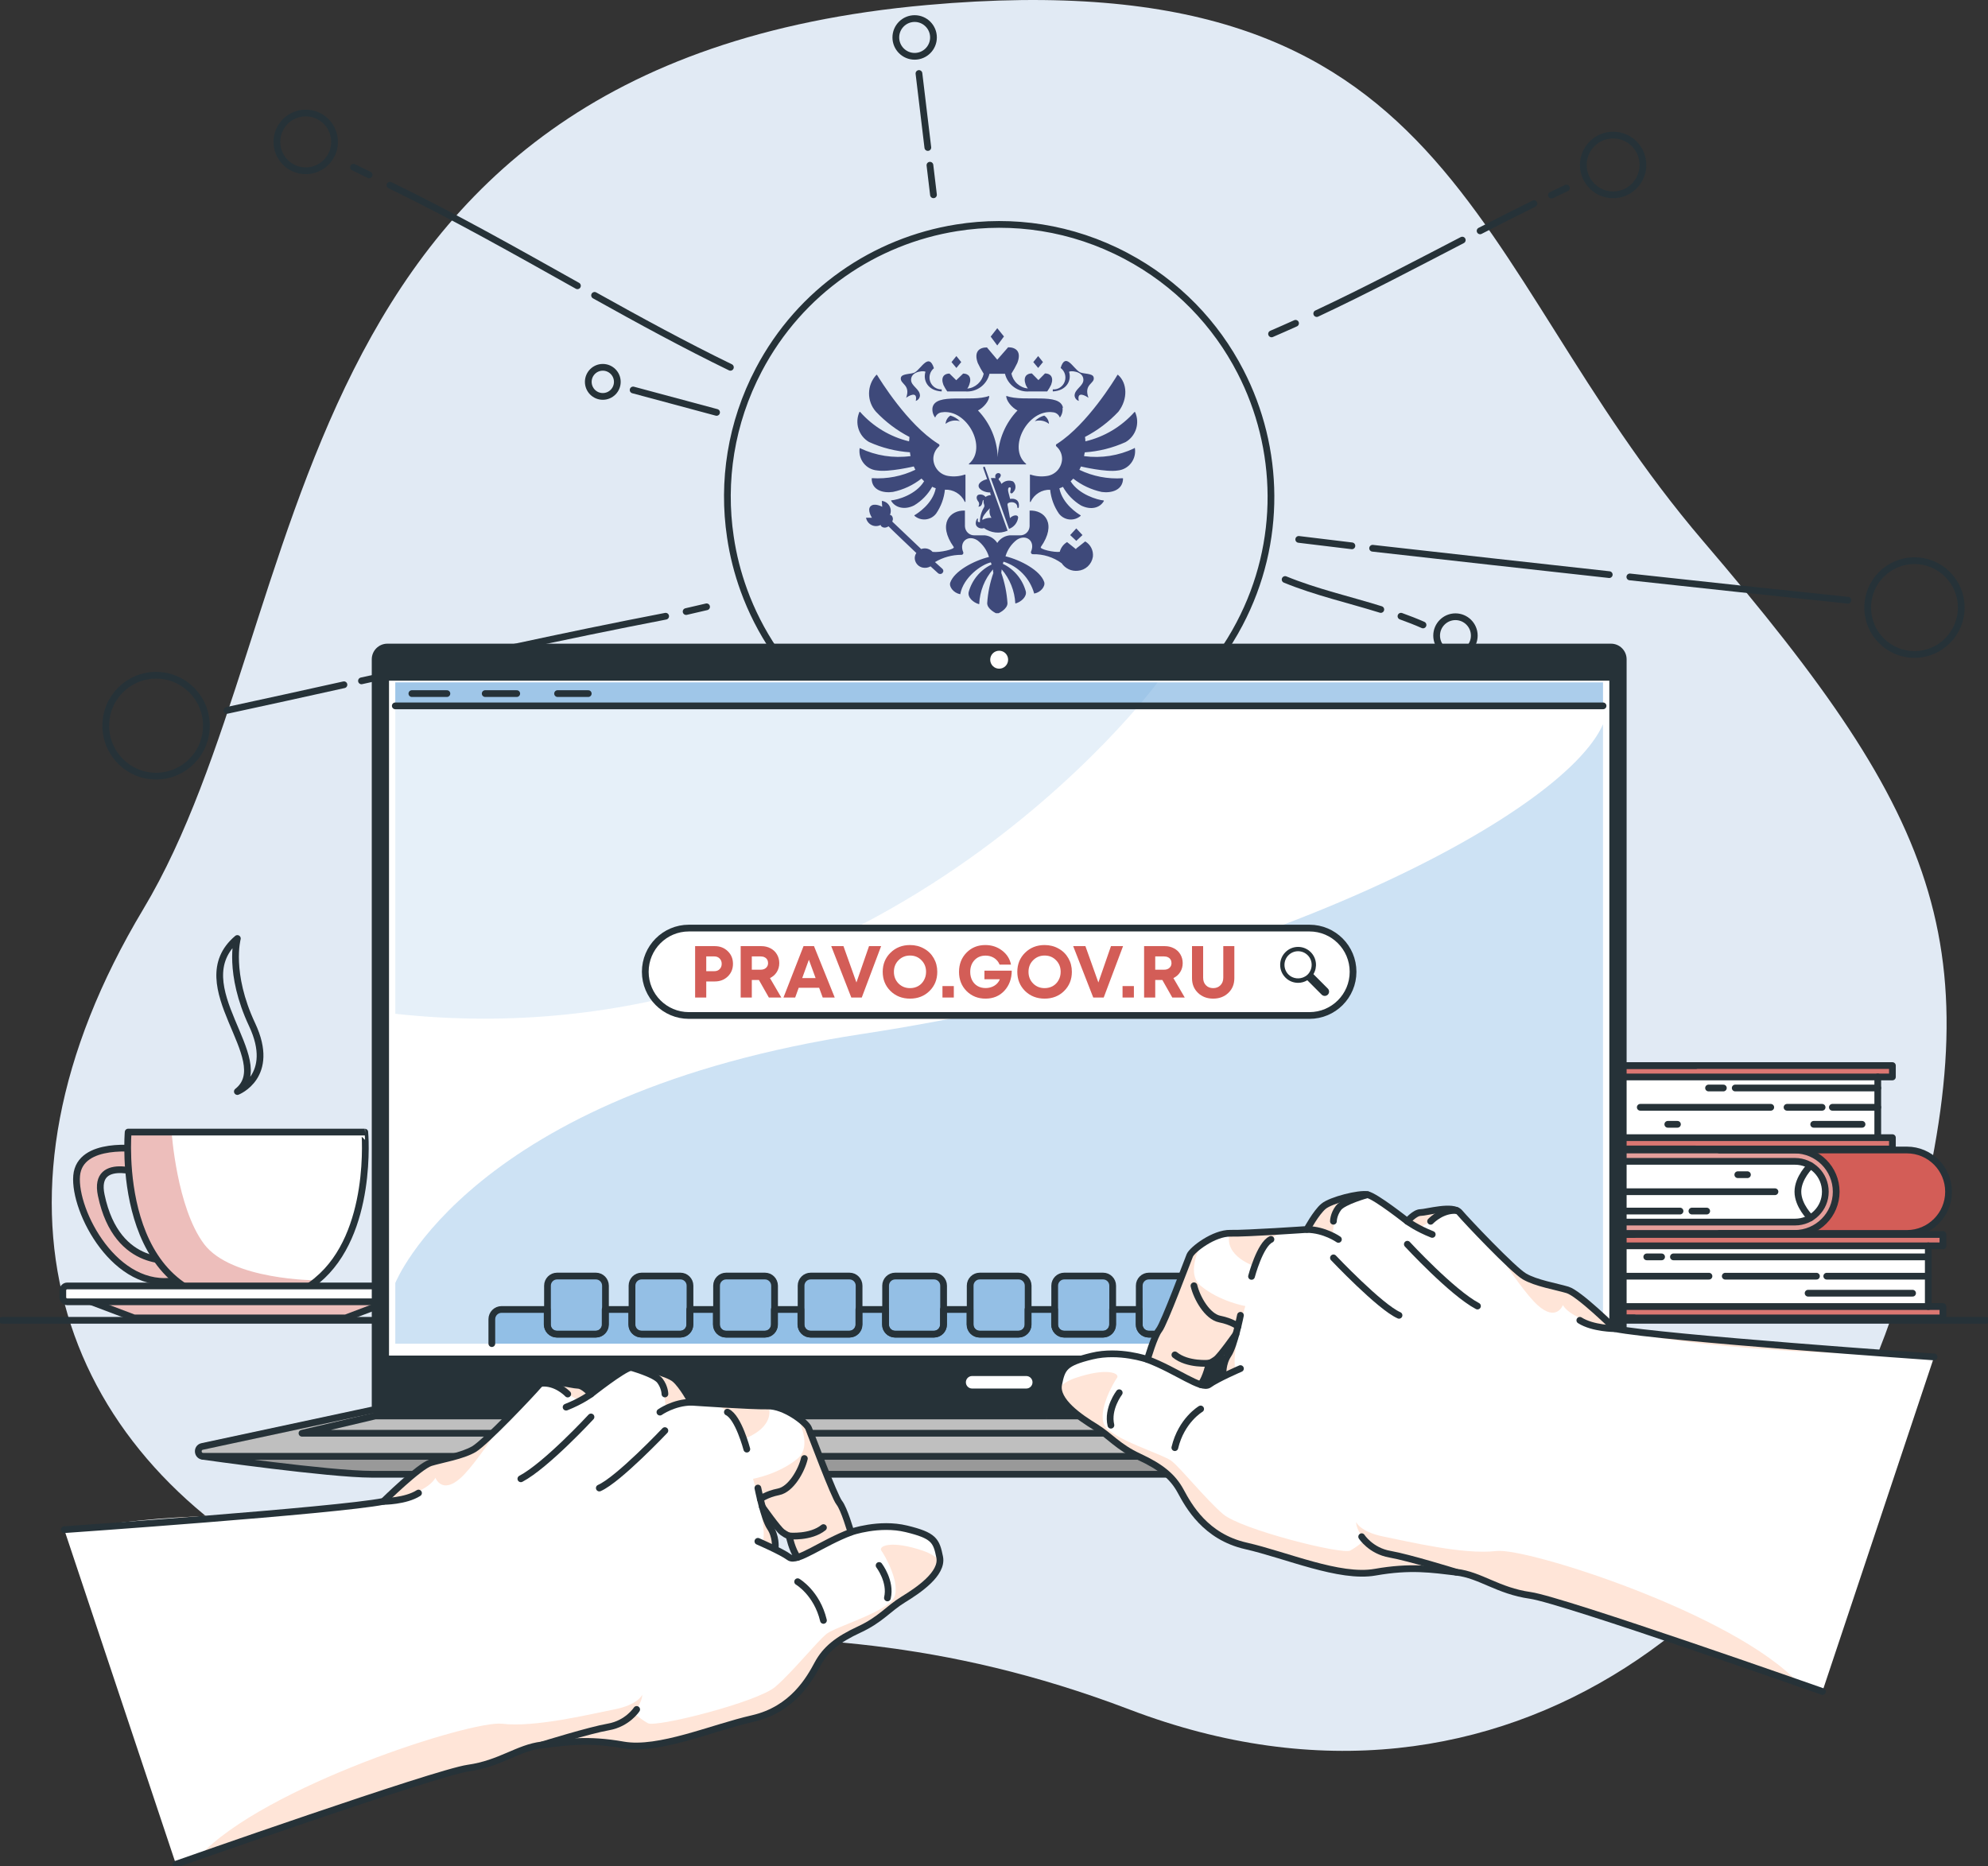 <svg width="295" height="277" viewBox="0 0 295 277" fill="none" xmlns="http://www.w3.org/2000/svg">
<rect x="0" y="0" width="295" height="277" fill="#333333" stroke="none"/>
<g clip-path="url(#clip0_3_67)">
<path d="M137.572 0.744C216.858 -6.338 216.993 38.512 252.72 80.299C288.448 122.08 296.093 141.025 282.624 189.196C269.155 237.36 223.775 275.122 167.63 253.729C111.485 232.335 79.324 252.883 43.91 233.88C8.496 214.877 -4.654 178.172 21.268 134.918C47.189 91.663 39.8 9.473 137.572 0.744Z" fill="#E1EAF4"/>
<path d="M183.937 92.591C183.049 94.283 182.058 95.886 180.977 97.385C175.154 105.506 166.703 110.934 157.447 113.107C152.857 114.184 148.063 114.466 143.287 113.87C138.582 113.286 133.903 111.851 129.46 109.505C128.572 109.037 127.709 108.537 126.871 108.012C126.034 107.493 125.229 106.948 124.449 106.371C123.503 105.685 122.595 104.955 121.726 104.192C121.719 104.192 121.719 104.185 121.713 104.179C121.662 104.134 121.604 104.089 121.559 104.038C121.547 104.025 121.54 104.025 121.54 104.025C116.426 99.5 112.648 93.828 110.385 87.605C109.458 85.054 108.781 82.407 108.384 79.703C107.151 71.48 108.436 62.802 112.597 54.887C118.753 43.171 129.838 35.749 141.939 33.814C150.249 32.481 159.058 33.737 167.074 37.98C174.649 41.985 180.434 48.068 184.084 55.169C189.927 66.5 190.33 80.433 183.937 92.591Z" stroke="#263238" stroke-miterlimit="10" stroke-linecap="round" stroke-linejoin="round"/>
<path d="M243.796 24.483C243.796 26.931 241.815 28.918 239.373 28.918C236.931 28.918 234.949 26.931 234.949 24.483C234.949 22.035 236.931 20.048 239.373 20.048C241.815 20.041 243.796 22.028 243.796 24.483Z" stroke="#263238" stroke-miterlimit="10" stroke-linecap="round" stroke-linejoin="round"/>
<path d="M218.77 94.335C218.77 95.879 217.517 97.136 215.976 97.136C214.436 97.136 213.183 95.879 213.183 94.335C213.183 92.79 214.436 91.534 215.976 91.534C217.517 91.534 218.77 92.79 218.77 94.335Z" stroke="#263238" stroke-miterlimit="10" stroke-linecap="round" stroke-linejoin="round"/>
<path d="M138.519 5.557C138.519 7.101 137.266 8.357 135.725 8.357C134.184 8.357 132.932 7.101 132.932 5.557C132.932 4.012 134.184 2.756 135.725 2.756C137.266 2.756 138.519 4.012 138.519 5.557Z" stroke="#263238" stroke-miterlimit="10" stroke-linecap="round" stroke-linejoin="round"/>
<path d="M284.088 97.135C287.922 97.135 291.03 94.019 291.03 90.175C291.03 86.331 287.922 83.215 284.088 83.215C280.254 83.215 277.146 86.331 277.146 90.175C277.146 94.019 280.254 97.135 284.088 97.135Z" stroke="#263238" stroke-miterlimit="10" stroke-linecap="round" stroke-linejoin="round"/>
<path d="M45.367 25.348C47.729 25.348 49.644 23.428 49.644 21.06C49.644 18.692 47.729 16.773 45.367 16.773C43.005 16.773 41.091 18.692 41.091 21.06C41.091 23.428 43.005 25.348 45.367 25.348Z" stroke="#263238" stroke-miterlimit="10" stroke-linecap="round" stroke-linejoin="round"/>
<path d="M23.16 115.19C27.284 115.19 30.626 111.839 30.626 107.705C30.626 103.57 27.284 100.219 23.16 100.219C19.036 100.219 15.694 103.57 15.694 107.705C15.694 111.839 19.036 115.19 23.16 115.19Z" stroke="#263238" stroke-miterlimit="10" stroke-linecap="round" stroke-linejoin="round"/>
<path d="M89.45 58.835C90.64 58.835 91.604 57.868 91.604 56.675C91.604 55.483 90.64 54.516 89.45 54.516C88.26 54.516 87.296 55.483 87.296 56.675C87.296 57.868 88.26 58.835 89.45 58.835Z" stroke="#263238" stroke-miterlimit="10" stroke-linecap="round" stroke-linejoin="round"/>
<path d="M137.994 24.521C138.167 25.983 138.346 27.45 138.519 28.912" stroke="#263238" stroke-miterlimit="10" stroke-linecap="round" stroke-linejoin="round"/>
<path d="M136.364 10.908C136.805 14.568 137.24 18.227 137.681 21.893" stroke="#263238" stroke-miterlimit="10" stroke-linecap="round" stroke-linejoin="round"/>
<path d="M192.247 47.984C191.065 48.516 189.882 49.042 188.687 49.555" stroke="#263238" stroke-miterlimit="10" stroke-linecap="round" stroke-linejoin="round"/>
<path d="M216.986 35.635C209.827 39.346 202.693 43.114 195.392 46.537" stroke="#263238" stroke-miterlimit="10" stroke-linecap="round" stroke-linejoin="round"/>
<path d="M227.623 30.226C224.945 31.546 222.286 32.898 219.633 34.263" stroke="#263238" stroke-miterlimit="10" stroke-linecap="round" stroke-linejoin="round"/>
<path d="M232.443 27.905C231.702 28.251 230.954 28.61 230.219 28.963" stroke="#263238" stroke-miterlimit="10" stroke-linecap="round" stroke-linejoin="round"/>
<path d="M200.609 81.011C197.981 80.697 195.348 80.382 192.72 80.056" stroke="#263238" stroke-miterlimit="10" stroke-linecap="round" stroke-linejoin="round"/>
<path d="M238.797 85.285C227.093 83.997 215.382 82.689 203.683 81.369" stroke="#263238" stroke-miterlimit="10" stroke-linecap="round" stroke-linejoin="round"/>
<path d="M274.218 89.086C263.428 87.964 252.637 86.804 241.853 85.625" stroke="#263238" stroke-miterlimit="10" stroke-linecap="round" stroke-linejoin="round"/>
<path d="M204.898 90.458C200.168 88.984 195.297 87.894 190.7 86.01" stroke="#263238" stroke-miterlimit="10" stroke-linecap="round" stroke-linejoin="round"/>
<path d="M211.163 92.752C210.089 92.277 208.996 91.854 207.89 91.457" stroke="#263238" stroke-miterlimit="10" stroke-linecap="round" stroke-linejoin="round"/>
<path d="M93.95 57.88C98.08 58.989 102.203 60.097 106.332 61.206" stroke="#263238" stroke-miterlimit="10" stroke-linecap="round" stroke-linejoin="round"/>
<path d="M88.229 43.838C94.871 47.542 101.544 51.189 108.384 54.515" stroke="#263238" stroke-miterlimit="10" stroke-linecap="round" stroke-linejoin="round"/>
<path d="M57.865 27.488C67.338 32.084 76.499 37.269 85.685 42.415" stroke="#263238" stroke-miterlimit="10" stroke-linecap="round" stroke-linejoin="round"/>
<path d="M52.457 24.822C53.23 25.194 54.004 25.572 54.777 25.957" stroke="#263238" stroke-miterlimit="10" stroke-linecap="round" stroke-linejoin="round"/>
<path d="M101.813 90.766C102.823 90.535 103.839 90.298 104.849 90.061" stroke="#263238" stroke-miterlimit="10" stroke-linecap="round" stroke-linejoin="round"/>
<path d="M53.639 101.051C68.655 97.719 83.671 94.367 98.776 91.457" stroke="#263238" stroke-miterlimit="10" stroke-linecap="round" stroke-linejoin="round"/>
<path d="M33.669 105.436C39.461 104.186 45.252 102.911 51.038 101.629" stroke="#263238" stroke-miterlimit="10" stroke-linecap="round" stroke-linejoin="round"/>
<path d="M280.808 159.836V158.15H251.639H240.491H190.489C188.789 158.15 187.242 158.843 186.123 159.964C185.004 161.086 184.314 162.637 184.314 164.342C184.314 167.758 187.082 170.533 190.489 170.533H240.491H251.639H280.808V168.847H278.641V159.842H280.808V159.836Z" fill="white"/>
<path opacity="0.6" d="M240.421 159.836H251.639H278.641H280.808V158.15H251.639H240.491H190.489C188.789 158.15 187.242 158.843 186.123 159.964C185.004 161.086 184.314 162.637 184.314 164.342C184.314 167.758 187.082 170.533 190.489 170.533H240.491H251.639H280.808V168.847H278.641H251.639H240.421C237.94 168.847 235.927 166.835 235.927 164.342C235.927 163.098 236.425 161.97 237.244 161.156C238.055 160.336 239.18 159.836 240.421 159.836Z" fill="#D35D57"/>
<path opacity="0.6" d="M237.25 161.156C236.432 161.964 235.933 163.092 235.933 164.342C235.933 166.835 237.941 168.847 240.427 168.847H280.815V170.533H240.498C237.091 170.533 234.323 167.758 234.323 164.342C234.323 162.637 235.013 161.086 236.132 159.964C237.25 158.843 238.797 158.15 240.498 158.15H280.815V159.836H240.421C239.181 159.836 238.056 160.336 237.25 161.156Z" fill="#D35D57"/>
<path d="M237.25 161.156C236.432 161.964 235.933 163.092 235.933 164.342C235.933 166.835 237.941 168.847 240.427 168.847H280.815V170.533H240.498C237.091 170.533 234.323 167.758 234.323 164.342C234.323 162.637 235.013 161.086 236.132 159.964C237.25 158.843 238.797 158.15 240.498 158.15H280.815V159.836H240.421C239.181 159.836 238.056 160.336 237.25 161.156Z" stroke="#263238" stroke-miterlimit="10" stroke-linecap="round" stroke-linejoin="round"/>
<path d="M278.642 159.836V168.841" stroke="#263238" stroke-miterlimit="10" stroke-linecap="round" stroke-linejoin="round"/>
<path d="M278.642 161.477H257.489" stroke="#263238" stroke-miterlimit="10" stroke-linecap="round" stroke-linejoin="round"/>
<path d="M255.731 161.477H253.532" stroke="#263238" stroke-miterlimit="10" stroke-linecap="round" stroke-linejoin="round"/>
<path d="M243.4 164.342H262.763" stroke="#263238" stroke-miterlimit="10" stroke-linecap="round" stroke-linejoin="round"/>
<path d="M265.179 164.342H270.383" stroke="#263238" stroke-miterlimit="10" stroke-linecap="round" stroke-linejoin="round"/>
<path d="M271.904 164.342H278.642" stroke="#263238" stroke-miterlimit="10" stroke-linecap="round" stroke-linejoin="round"/>
<path d="M276.308 166.867H269.136" stroke="#263238" stroke-miterlimit="10" stroke-linecap="round" stroke-linejoin="round"/>
<path d="M248.917 166.867H247.485" stroke="#263238" stroke-miterlimit="10" stroke-linecap="round" stroke-linejoin="round"/>
<path d="M238.139 160.464C238.139 160.464 240.006 162.258 240.006 164.341C240.006 166.424 238.139 168.212 238.139 168.212" stroke="#263238" stroke-miterlimit="10" stroke-linecap="round" stroke-linejoin="round"/>
<path d="M251.64 170.533H190.483C187.076 170.533 184.308 167.758 184.308 164.342C184.308 162.637 184.998 161.086 186.117 159.964C187.236 158.843 188.783 158.15 190.483 158.15H251.64" stroke="#263238" stroke-miterlimit="10" stroke-linecap="round" stroke-linejoin="round"/>
<path d="M192.644 181.376V183.062H255.149H266.298H282.963C284.663 183.062 286.21 182.37 287.329 181.248C288.448 180.127 289.138 178.576 289.138 176.871C289.138 173.455 286.37 170.68 282.963 170.68H266.298H255.149H192.644V172.365H194.811V181.376H192.644Z" fill="white"/>
<path opacity="0.6" d="M266.368 181.376H255.149H194.817H192.65V183.062H255.155H266.304H282.969C284.669 183.062 286.216 182.37 287.335 181.248C288.454 180.127 289.144 178.576 289.144 176.871C289.144 173.455 286.376 170.68 282.969 170.68H266.304H255.155H192.65V172.365H194.817H255.149H266.368C268.848 172.365 270.862 174.378 270.862 176.871C270.862 178.114 270.363 179.242 269.545 180.056C268.733 180.877 267.608 181.376 266.368 181.376Z" fill="#D35D57"/>
<path d="M282.969 170.68H266.304C269.711 170.68 272.479 173.455 272.479 176.871C272.479 178.576 271.789 180.127 270.67 181.248C269.552 182.37 268.005 183.062 266.304 183.062H282.969C284.67 183.062 286.217 182.37 287.335 181.248C288.454 180.127 289.144 178.576 289.144 176.871C289.144 173.455 286.377 170.68 282.969 170.68Z" fill="#D35D57"/>
<path d="M269.545 180.056C270.363 179.249 270.862 178.121 270.862 176.871C270.862 174.378 268.855 172.365 266.368 172.365H192.644V170.68H266.298C269.705 170.68 272.473 173.455 272.473 176.871C272.473 178.576 271.783 180.127 270.664 181.248C269.545 182.37 267.998 183.062 266.298 183.062H192.644V181.376H266.368C267.608 181.376 268.733 180.877 269.545 180.056Z" stroke="#263238" stroke-miterlimit="10" stroke-linecap="round" stroke-linejoin="round"/>
<path d="M194.817 181.377V172.372" stroke="#263238" stroke-miterlimit="10" stroke-linecap="round" stroke-linejoin="round"/>
<path d="M194.817 179.742H249.3" stroke="#263238" stroke-miterlimit="10" stroke-linecap="round" stroke-linejoin="round"/>
<path d="M251.065 179.742H253.257" stroke="#263238" stroke-miterlimit="10" stroke-linecap="round" stroke-linejoin="round"/>
<path d="M263.389 176.871H235.697" stroke="#263238" stroke-miterlimit="10" stroke-linecap="round" stroke-linejoin="round"/>
<path d="M233.274 176.871H228.077" stroke="#263238" stroke-miterlimit="10" stroke-linecap="round" stroke-linejoin="round"/>
<path d="M226.556 176.871H194.817" stroke="#263238" stroke-miterlimit="10" stroke-linecap="round" stroke-linejoin="round"/>
<path d="M197.15 174.346H229.317" stroke="#263238" stroke-miterlimit="10" stroke-linecap="round" stroke-linejoin="round"/>
<path d="M257.872 174.346H259.304" stroke="#263238" stroke-miterlimit="10" stroke-linecap="round" stroke-linejoin="round"/>
<path d="M268.657 180.749C268.657 180.749 266.79 178.954 266.79 176.871C266.79 174.788 268.657 173 268.657 173" stroke="#263238" stroke-miterlimit="10" stroke-linecap="round" stroke-linejoin="round"/>
<path d="M255.149 170.68H282.969C286.377 170.68 289.145 173.455 289.145 176.871C289.145 178.576 288.454 180.127 287.335 181.248C286.217 182.37 284.67 183.062 282.969 183.062H255.149" stroke="#263238" stroke-miterlimit="10" stroke-linecap="round" stroke-linejoin="round"/>
<path d="M288.313 184.901V183.216H242.479H231.331H181.329C179.628 183.216 178.081 183.908 176.963 185.03C175.844 186.151 175.154 187.702 175.154 189.407C175.154 192.823 177.922 195.598 181.329 195.598H231.331H242.479H288.313V193.913H286.146V184.901H288.313Z" fill="white"/>
<path opacity="0.6" d="M231.254 184.901H242.473H286.14H288.307V183.216H242.473H231.324H181.322C179.622 183.216 178.075 183.908 176.956 185.03C175.837 186.151 175.147 187.702 175.147 189.407C175.147 192.823 177.915 195.598 181.322 195.598H231.324H242.473H288.307V193.913H286.14H242.473H231.254C228.767 193.913 226.76 191.9 226.76 189.407C226.76 188.164 227.258 187.036 228.077 186.222C228.889 185.401 230.014 184.901 231.254 184.901Z" fill="#D35D57"/>
<path opacity="0.6" d="M228.084 186.222C227.265 187.029 226.767 188.157 226.767 189.407C226.767 191.9 228.774 193.913 231.261 193.913H288.313V195.598H231.325C227.917 195.598 225.149 192.823 225.149 189.407C225.149 187.702 225.84 186.151 226.958 185.03C228.077 183.908 229.624 183.216 231.325 183.216H288.313V184.901H231.261C230.014 184.901 228.889 185.401 228.084 186.222Z" fill="#D35D57"/>
<path d="M228.084 186.222C227.265 187.029 226.767 188.157 226.767 189.407C226.767 191.9 228.774 193.913 231.261 193.913H288.313V195.598H231.325C227.917 195.598 225.149 192.823 225.149 189.407C225.149 187.702 225.84 186.151 226.958 185.03C228.077 183.908 229.624 183.216 231.325 183.216H288.313V184.901H231.261C230.014 184.901 228.889 185.401 228.084 186.222Z" stroke="#263238" stroke-miterlimit="10" stroke-linecap="round" stroke-linejoin="round"/>
<path d="M286.14 184.901V193.913" stroke="#263238" stroke-miterlimit="10" stroke-linecap="round" stroke-linejoin="round"/>
<path d="M286.14 186.542H248.322" stroke="#263238" stroke-miterlimit="10" stroke-linecap="round" stroke-linejoin="round"/>
<path d="M246.564 186.542H244.365" stroke="#263238" stroke-miterlimit="10" stroke-linecap="round" stroke-linejoin="round"/>
<path d="M234.233 189.407H253.596" stroke="#263238" stroke-miterlimit="10" stroke-linecap="round" stroke-linejoin="round"/>
<path d="M256.012 189.407H269.545" stroke="#263238" stroke-miterlimit="10" stroke-linecap="round" stroke-linejoin="round"/>
<path d="M271.073 189.407H286.14" stroke="#263238" stroke-miterlimit="10" stroke-linecap="round" stroke-linejoin="round"/>
<path d="M283.807 191.933H268.305" stroke="#263238" stroke-miterlimit="10" stroke-linecap="round" stroke-linejoin="round"/>
<path d="M239.75 191.933H238.318" stroke="#263238" stroke-miterlimit="10" stroke-linecap="round" stroke-linejoin="round"/>
<path d="M228.972 185.529C228.972 185.529 230.839 187.324 230.839 189.407C230.839 191.49 228.972 193.278 228.972 193.278" stroke="#263238" stroke-miterlimit="10" stroke-linecap="round" stroke-linejoin="round"/>
<path d="M242.473 195.598H181.316C177.909 195.598 175.141 192.823 175.141 189.407C175.141 187.702 175.831 186.151 176.95 185.03C178.069 183.908 179.616 183.216 181.316 183.216H242.473" stroke="#263238" stroke-miterlimit="10" stroke-linecap="round" stroke-linejoin="round"/>
<path d="M20.673 170.545C20.673 170.545 11.82 169.238 11.372 174.5C10.925 179.762 17.151 191.721 26.113 190.029V186.985C26.113 186.985 17.375 188.638 15.022 177.384C13.718 171.154 22.029 174.5 22.029 174.5L20.673 170.545Z" fill="white"/>
<path opacity="0.4" d="M20.673 170.545C20.673 170.545 11.82 169.238 11.372 174.5C10.925 179.762 17.151 191.721 26.113 190.029V186.985C26.113 186.985 17.375 188.638 15.022 177.384C13.718 171.154 22.029 174.5 22.029 174.5L20.673 170.545Z" fill="#D35D57"/>
<path d="M20.673 170.545C20.673 170.545 11.82 169.238 11.372 174.5C10.925 179.762 17.151 191.721 26.113 190.029V186.985C26.113 186.985 17.375 188.638 15.022 177.384C13.718 171.154 22.029 174.5 22.029 174.5L20.673 170.545Z" stroke="#263238" stroke-miterlimit="10" stroke-linecap="round" stroke-linejoin="round"/>
<path d="M47.049 190.028V190.041C44.536 192.105 41.142 193.451 36.578 193.451C16.78 193.451 19.018 168.02 19.018 168.02H54.132C54.138 168.02 55.468 183.094 47.049 190.028Z" fill="white"/>
<path opacity="0.4" d="M47.049 190.028V190.041C44.536 192.105 41.142 193.451 36.578 193.451C16.78 193.451 19.018 168.02 19.018 168.02H25.468C25.468 168.02 26.215 179.197 30.268 184.619C34.315 190.015 46.946 190.028 47.049 190.028Z" fill="#D35D57"/>
<path d="M47.049 190.028V190.041C44.536 192.105 41.142 193.451 36.578 193.451C16.78 193.451 19.018 168.02 19.018 168.02H54.132C54.138 168.02 55.468 183.094 47.049 190.028Z" stroke="#263238" stroke-miterlimit="10" stroke-linecap="round" stroke-linejoin="round"/>
<path d="M51.306 195.598H19.887L12.133 192.669H59.06L51.306 195.598Z" fill="white"/>
<path opacity="0.4" d="M51.306 195.598H19.887L12.133 192.669H59.06L51.306 195.598Z" fill="#D35D57"/>
<path d="M51.306 195.598H19.887L12.133 192.669H59.06L51.306 195.598Z" stroke="#263238" stroke-miterlimit="10" stroke-linecap="round" stroke-linejoin="round"/>
<path d="M61.214 193.208H9.979C9.614 193.208 9.32 192.913 9.32 192.547V191.516C9.32 191.15 9.614 190.855 9.979 190.855H61.214C61.579 190.855 61.873 191.15 61.873 191.516V192.547C61.879 192.913 61.579 193.208 61.214 193.208Z" fill="white" stroke="#263238" stroke-miterlimit="10" stroke-linecap="round" stroke-linejoin="round"/>
<path d="M35.222 139.288C27.059 146.21 41.136 157.342 35.222 162.002C35.222 162.002 41.014 159.746 37.409 152.074C33.81 144.409 35.222 139.288 35.222 139.288Z" stroke="#263238" stroke-miterlimit="10" stroke-linecap="round" stroke-linejoin="round"/>
<path d="M0.32 195.957H294.68" stroke="#263238" stroke-miterlimit="10" stroke-linecap="round" stroke-linejoin="round"/>
<path d="M241.367 218.805C194.568 218.805 100.969 218.805 55.161 218.805C48.877 218.805 30.16 216.146 30.16 216.146H266.375C266.375 216.139 247.657 218.805 241.367 218.805Z" fill="#999999" stroke="#263238" stroke-miterlimit="10" stroke-linecap="round" stroke-linejoin="round"/>
<path d="M241.367 209.288H55.167V97.853C55.167 96.572 56.203 95.533 57.481 95.533H239.059C240.338 95.533 241.374 96.572 241.374 97.853V209.288H241.367Z" fill="#263238"/>
<path d="M266.374 216.139H30.16C29.277 216.139 29.143 214.864 30.006 214.678L55.161 209.288H241.367L266.522 214.678C267.391 214.864 267.257 216.139 266.374 216.139Z" fill="#BFBFBF" stroke="#263238" stroke-miterlimit="10"/>
<path d="M239.309 100.52H57.225V201.687H239.309V100.52Z" fill="white" stroke="#263238" stroke-miterlimit="10" stroke-linecap="round" stroke-linejoin="round"/>
<path d="M152.288 206.083H144.253C143.741 206.083 143.326 205.667 143.326 205.154C143.326 204.641 143.741 204.225 144.253 204.225H152.288C152.799 204.225 153.215 204.641 153.215 205.154C153.215 205.667 152.799 206.083 152.288 206.083Z" fill="white"/>
<path d="M149.597 97.911C149.597 98.648 149.002 99.244 148.267 99.244C147.532 99.244 146.937 98.648 146.937 97.911C146.937 97.174 147.532 96.578 148.267 96.578C149.002 96.578 149.597 97.174 149.597 97.911Z" fill="white"/>
<path d="M251.723 212.717H44.811L55.678 210.153H240.856L251.723 212.717Z" stroke="#263238" stroke-miterlimit="10" stroke-linecap="round" stroke-linejoin="round"/>
<path opacity="0.15" d="M171.779 101.275C171.779 101.275 129.895 158.194 58.657 150.465V101.275H171.779Z" fill="#599DD8"/>
<path opacity="0.3" d="M58.657 190.426C58.657 190.426 69.723 162.322 127.971 153.452C186.219 144.575 231.81 121.189 237.87 107.499V199.424H58.657V190.426Z" fill="#599DD8"/>
<path opacity="0.5" d="M237.87 101.275H58.657V104.762H237.87V101.275Z" fill="#599DD8"/>
<path d="M58.657 104.762H237.877" stroke="#263238" stroke-miterlimit="10" stroke-linecap="round" stroke-linejoin="round"/>
<path d="M61.118 102.941H66.316" stroke="#263238" stroke-miterlimit="10" stroke-linecap="round" stroke-linejoin="round"/>
<path d="M71.999 102.941H76.678" stroke="#263238" stroke-miterlimit="10" stroke-linecap="round" stroke-linejoin="round"/>
<path d="M82.738 102.941H87.289" stroke="#263238" stroke-miterlimit="10" stroke-linecap="round" stroke-linejoin="round"/>
<g opacity="0.7">
<path opacity="0.7" d="M88.427 189.388H82.661C81.881 189.388 81.242 190.029 81.242 190.811V196.591C81.242 197.373 81.881 198.014 82.661 198.014H88.427C89.207 198.014 89.846 197.373 89.846 196.591V190.811C89.84 190.029 89.207 189.388 88.427 189.388Z" fill="#599DD8"/>
<path opacity="0.7" d="M100.969 189.388H95.203C94.423 189.388 93.784 190.029 93.784 190.811V196.591C93.784 197.373 94.423 198.014 95.203 198.014H100.969C101.749 198.014 102.388 197.373 102.388 196.591V190.811C102.388 190.029 101.749 189.388 100.969 189.388Z" fill="#599DD8"/>
<path opacity="0.7" d="M113.518 189.388H107.752C106.972 189.388 106.332 190.029 106.332 190.811V196.591C106.332 197.373 106.972 198.014 107.752 198.014H113.518C114.297 198.014 114.937 197.373 114.937 196.591V190.811C114.93 190.029 114.297 189.388 113.518 189.388Z" fill="#599DD8"/>
<path opacity="0.7" d="M126.06 189.388H120.294C119.514 189.388 118.874 190.029 118.874 190.811V196.591C118.874 197.373 119.514 198.014 120.294 198.014H126.06C126.84 198.014 127.479 197.373 127.479 196.591V190.811C127.479 190.029 126.84 189.388 126.06 189.388Z" fill="#599DD8"/>
<path opacity="0.7" d="M138.602 189.388H132.836C132.056 189.388 131.417 190.029 131.417 190.811V196.591C131.417 197.373 132.056 198.014 132.836 198.014H138.602C139.382 198.014 140.021 197.373 140.021 196.591V190.811C140.021 190.029 139.382 189.388 138.602 189.388Z" fill="#599DD8"/>
<path opacity="0.7" d="M151.15 189.388H145.384C144.604 189.388 143.965 190.029 143.965 190.811V196.591C143.965 197.373 144.604 198.014 145.384 198.014H151.15C151.93 198.014 152.569 197.373 152.569 196.591V190.811C152.563 190.029 151.93 189.388 151.15 189.388Z" fill="#599DD8"/>
<path opacity="0.7" d="M163.692 189.388H157.926C157.146 189.388 156.507 190.029 156.507 190.811V196.591C156.507 197.373 157.146 198.014 157.926 198.014H163.692C164.472 198.014 165.111 197.373 165.111 196.591V190.811C165.111 190.029 164.472 189.388 163.692 189.388Z" fill="#599DD8"/>
<path opacity="0.7" d="M176.241 189.388H170.475C169.695 189.388 169.055 190.029 169.055 190.811V196.591C169.055 197.373 169.695 198.014 170.475 198.014H176.241C177.02 198.014 177.66 197.373 177.66 196.591V190.811C177.653 190.029 177.014 189.388 176.241 189.388Z" fill="#599DD8"/>
<path opacity="0.7" d="M188.783 189.388H183.017C182.237 189.388 181.597 190.029 181.597 190.811V196.591C181.597 197.373 182.237 198.014 183.017 198.014H188.783C189.562 198.014 190.202 197.373 190.202 196.591V190.811C190.202 190.029 189.562 189.388 188.783 189.388Z" fill="#599DD8"/>
<path opacity="0.7" d="M201.325 189.388H195.559C194.779 189.388 194.14 190.029 194.14 190.811V196.591C194.14 197.373 194.779 198.014 195.559 198.014H201.325C202.105 198.014 202.744 197.373 202.744 196.591V190.811C202.744 190.029 202.105 189.388 201.325 189.388Z" fill="#599DD8"/>
<path opacity="0.7" d="M213.873 189.388H208.107C207.327 189.388 206.688 190.029 206.688 190.811V196.591C206.688 197.373 207.327 198.014 208.107 198.014H213.873C214.653 198.014 215.292 197.373 215.292 196.591V190.811C215.286 190.029 214.653 189.388 213.873 189.388Z" fill="#599DD8"/>
</g>
<path opacity="0.5" d="M223.5 199.417V195.796C223.5 194.995 222.855 194.348 222.055 194.348H215.286V196.584C215.286 197.366 214.647 198.007 213.867 198.007H208.101C207.321 198.007 206.682 197.366 206.682 196.584V194.348H202.737V196.584C202.737 197.366 202.098 198.007 201.318 198.007H195.552C194.772 198.007 194.133 197.366 194.133 196.584V194.348H190.189V196.584C190.189 197.366 189.55 198.007 188.77 198.007H183.004C182.224 198.007 181.585 197.366 181.585 196.584V194.348H177.641V196.584C177.641 197.366 177.001 198.007 176.221 198.007H170.455C169.676 198.007 169.036 197.366 169.036 196.584V194.348H165.092V196.584C165.092 197.366 164.453 198.007 163.673 198.007H157.907C157.127 198.007 156.488 197.366 156.488 196.584V194.348H152.544V196.584C152.544 197.366 151.904 198.007 151.125 198.007H145.359C144.579 198.007 143.939 197.366 143.939 196.584V194.348H139.995V196.584C139.995 197.366 139.356 198.007 138.576 198.007H132.81C132.03 198.007 131.391 197.366 131.391 196.584V194.348H127.447V196.584C127.447 197.366 126.808 198.007 126.028 198.007H120.262C119.482 198.007 118.843 197.366 118.843 196.584V194.348H114.898V196.584C114.898 197.366 114.259 198.007 113.479 198.007H107.713C106.933 198.007 106.294 197.366 106.294 196.584V194.348H102.35V196.584C102.35 197.366 101.711 198.007 100.931 198.007H95.165C94.385 198.007 93.746 197.366 93.746 196.584V194.348H89.802V196.584C89.802 197.366 89.162 198.007 88.382 198.007H82.616C81.837 198.007 81.197 197.366 81.197 196.584V194.348H74.428C73.629 194.348 72.983 194.995 72.983 195.796V199.417" fill="#599DD8"/>
<path d="M223.5 199.417V195.796C223.5 194.995 222.855 194.348 222.055 194.348H215.286V196.584C215.286 197.366 214.647 198.007 213.867 198.007H208.101C207.321 198.007 206.682 197.366 206.682 196.584V194.348H202.737V196.584C202.737 197.366 202.098 198.007 201.318 198.007H195.552C194.772 198.007 194.133 197.366 194.133 196.584V194.348H190.189V196.584C190.189 197.366 189.55 198.007 188.77 198.007H183.004C182.224 198.007 181.585 197.366 181.585 196.584V194.348H177.641V196.584C177.641 197.366 177.001 198.007 176.221 198.007H170.455C169.676 198.007 169.036 197.366 169.036 196.584V194.348H165.092V196.584C165.092 197.366 164.453 198.007 163.673 198.007H157.907C157.127 198.007 156.488 197.366 156.488 196.584V194.348H152.544V196.584C152.544 197.366 151.904 198.007 151.125 198.007H145.359C144.579 198.007 143.939 197.366 143.939 196.584V194.348H139.995V196.584C139.995 197.366 139.356 198.007 138.576 198.007H132.81C132.03 198.007 131.391 197.366 131.391 196.584V194.348H127.447V196.584C127.447 197.366 126.808 198.007 126.028 198.007H120.262C119.482 198.007 118.843 197.366 118.843 196.584V194.348H114.898V196.584C114.898 197.366 114.259 198.007 113.479 198.007H107.713C106.933 198.007 106.294 197.366 106.294 196.584V194.348H102.35V196.584C102.35 197.366 101.711 198.007 100.931 198.007H95.165C94.385 198.007 93.746 197.366 93.746 196.584V194.348H89.802V196.584C89.802 197.366 89.162 198.007 88.382 198.007H82.616C81.837 198.007 81.197 197.366 81.197 196.584V194.348H74.428C73.629 194.348 72.983 194.995 72.983 195.796V199.417" stroke="#263238" stroke-miterlimit="10" stroke-linecap="round" stroke-linejoin="round"/>
<path d="M88.427 189.388H82.661C81.881 189.388 81.242 190.029 81.242 190.811V196.591C81.242 197.373 81.881 198.014 82.661 198.014H88.427C89.207 198.014 89.846 197.373 89.846 196.591V190.811C89.84 190.029 89.207 189.388 88.427 189.388Z" stroke="#263238" stroke-miterlimit="10"/>
<path d="M100.969 189.388H95.203C94.423 189.388 93.784 190.029 93.784 190.811V196.591C93.784 197.373 94.423 198.014 95.203 198.014H100.969C101.749 198.014 102.388 197.373 102.388 196.591V190.811C102.388 190.029 101.749 189.388 100.969 189.388Z" stroke="#263238" stroke-miterlimit="10"/>
<path d="M113.518 189.388H107.752C106.972 189.388 106.332 190.029 106.332 190.811V196.591C106.332 197.373 106.972 198.014 107.752 198.014H113.518C114.297 198.014 114.937 197.373 114.937 196.591V190.811C114.93 190.029 114.297 189.388 113.518 189.388Z" stroke="#263238" stroke-miterlimit="10"/>
<path d="M126.06 189.388H120.294C119.514 189.388 118.874 190.029 118.874 190.811V196.591C118.874 197.373 119.514 198.014 120.294 198.014H126.06C126.84 198.014 127.479 197.373 127.479 196.591V190.811C127.479 190.029 126.84 189.388 126.06 189.388Z" stroke="#263238" stroke-miterlimit="10"/>
<path d="M138.602 189.388H132.836C132.056 189.388 131.417 190.029 131.417 190.811V196.591C131.417 197.373 132.056 198.014 132.836 198.014H138.602C139.382 198.014 140.021 197.373 140.021 196.591V190.811C140.021 190.029 139.382 189.388 138.602 189.388Z" stroke="#263238" stroke-miterlimit="10"/>
<path d="M151.15 189.388H145.384C144.604 189.388 143.965 190.029 143.965 190.811V196.591C143.965 197.373 144.604 198.014 145.384 198.014H151.15C151.93 198.014 152.569 197.373 152.569 196.591V190.811C152.563 190.029 151.93 189.388 151.15 189.388Z" stroke="#263238" stroke-miterlimit="10"/>
<path d="M163.692 189.388H157.926C157.146 189.388 156.507 190.029 156.507 190.811V196.591C156.507 197.373 157.146 198.014 157.926 198.014H163.692C164.472 198.014 165.111 197.373 165.111 196.591V190.811C165.111 190.029 164.472 189.388 163.692 189.388Z" stroke="#263238" stroke-miterlimit="10"/>
<path d="M176.241 189.388H170.475C169.695 189.388 169.055 190.029 169.055 190.811V196.591C169.055 197.373 169.695 198.014 170.475 198.014H176.241C177.02 198.014 177.66 197.373 177.66 196.591V190.811C177.653 190.029 177.014 189.388 176.241 189.388Z" stroke="#263238" stroke-miterlimit="10"/>
<path d="M188.783 189.388H183.017C182.237 189.388 181.597 190.029 181.597 190.811V196.591C181.597 197.373 182.237 198.014 183.017 198.014H188.783C189.562 198.014 190.202 197.373 190.202 196.591V190.811C190.202 190.029 189.562 189.388 188.783 189.388Z" stroke="#263238" stroke-miterlimit="10"/>
<path d="M201.325 189.388H195.559C194.779 189.388 194.14 190.029 194.14 190.811V196.591C194.14 197.373 194.779 198.014 195.559 198.014H201.325C202.105 198.014 202.744 197.373 202.744 196.591V190.811C202.744 190.029 202.105 189.388 201.325 189.388Z" stroke="#263238" stroke-miterlimit="10"/>
<path d="M213.873 189.388H208.107C207.327 189.388 206.688 190.029 206.688 190.811V196.591C206.688 197.373 207.327 198.014 208.107 198.014H213.873C214.653 198.014 215.292 197.373 215.292 196.591V190.811C215.286 190.029 214.653 189.388 213.873 189.388Z" stroke="#263238" stroke-miterlimit="10"/>
<path d="M194.312 150.715H102.222C98.649 150.715 95.753 147.812 95.753 144.229C95.753 140.646 98.649 137.743 102.222 137.743H194.312C197.886 137.743 200.781 140.646 200.781 144.229C200.781 147.812 197.886 150.715 194.312 150.715Z" fill="white"/>
<path d="M194.312 150.715H102.222C98.649 150.715 95.753 147.812 95.753 144.229C95.753 140.646 98.649 137.743 102.222 137.743H194.312C197.886 137.743 200.781 140.646 200.781 144.229C200.781 147.812 197.886 150.715 194.312 150.715Z" stroke="#263238" stroke-miterlimit="10" stroke-linecap="round" stroke-linejoin="round"/>
<path d="M197.035 146.722L194.9 144.581C195.514 143.556 195.386 142.203 194.504 141.319C193.999 140.813 193.334 140.537 192.624 140.537C191.915 140.537 191.244 140.813 190.745 141.319C190.24 141.819 189.965 142.492 189.965 143.203C189.965 143.915 190.24 144.581 190.745 145.088C191.244 145.594 191.915 145.869 192.624 145.869C193.117 145.869 193.583 145.735 193.992 145.485L196.128 147.626C196.255 147.747 196.415 147.811 196.581 147.811C196.748 147.811 196.907 147.747 197.035 147.626C197.285 147.376 197.285 146.972 197.035 146.722ZM193.647 144.934C192.88 145.382 191.838 145.28 191.193 144.633C190.815 144.254 190.604 143.742 190.604 143.203C190.604 142.665 190.815 142.152 191.193 141.774C191.576 141.39 192.081 141.178 192.624 141.178C193.161 141.178 193.666 141.39 194.05 141.774C194.434 142.152 194.638 142.665 194.638 143.203C194.638 143.569 194.542 143.921 194.357 144.229C194.28 144.376 194.171 144.511 194.05 144.633C193.929 144.754 193.794 144.857 193.647 144.934Z" fill="#263238"/>
<path d="M139.445 231.105C138.953 228.631 138.582 227.894 134.516 226.901C131.173 226.087 127.747 226.946 126.641 227.279C126.404 227.349 126.27 227.394 126.27 227.394C126.27 227.394 125.273 223.94 124.538 223.01C123.796 222.088 120.351 212.82 119.986 211.955C119.839 211.602 119.219 210.987 118.369 210.385C117.161 209.519 115.486 208.68 114.06 208.673H113.965C111.523 208.718 102.605 208.109 102.605 208.109C102.605 208.109 101.25 205.597 100.144 204.668C99.038 203.745 94.845 202.694 93.617 202.944C93.502 202.969 93.355 203.021 93.189 203.097C93.189 203.097 93.183 203.104 93.176 203.104C91.527 203.867 87.704 206.892 87.704 206.892C87.704 206.892 87.57 206.731 87.353 206.52C86.956 206.142 86.292 205.597 85.729 205.597C84.949 205.597 81.644 204.636 80.295 205.328C80.155 205.398 80.033 205.488 79.938 205.597C79.362 206.276 76.773 209.045 74.376 211.429C72.663 213.134 71.046 214.647 70.33 215.07C68.604 216.089 65.638 216.569 63.924 217.076C62.211 217.588 56.905 222.825 56.905 222.825C52.347 223.728 36.386 224.696 25.78 225.254C20.085 225.561 9.537 227.029 9.537 227.029L26.106 276.68C26.106 276.68 27.43 276.212 29.616 275.456C39.23 272.091 65.554 262.965 69.467 262.413C74.274 261.734 76.863 259.388 80.436 258.972C84.016 258.562 87.206 258.036 92.486 258.972C97.766 259.907 105.686 256.421 111.67 255.062C117.653 253.703 120.153 249.153 121.335 246.961C122.511 244.763 124.288 243.334 127.491 241.847C130.694 240.36 131.806 238.758 134.024 237.399C136.076 236.143 139.381 233.951 139.483 231.676C139.496 231.483 139.483 231.297 139.445 231.105ZM118.369 231.131C118.369 231.131 117.698 231.451 117.321 231.092C116.937 230.733 115.058 229.958 115.058 229.958C115.422 228.964 114.776 227.708 114.265 226.676C113.76 225.638 113.127 223.632 113.127 223.632C113.127 223.632 115.422 226.901 116.1 227.394C116.777 227.894 117.103 227.952 117.103 227.952C117.103 227.952 117.544 230.06 118.343 231.092C118.35 231.105 118.356 231.118 118.369 231.131Z" fill="white"/>
<path opacity="0.4" d="M25.781 225.254C36.386 224.696 52.348 223.729 56.906 222.825C56.906 222.825 62.212 217.589 63.925 217.076C65.638 216.57 68.604 216.089 70.33 215.07C71.046 214.647 72.663 213.134 74.376 211.43C72.414 214.391 69.908 217.954 68.38 219.332C65.568 221.876 64.615 219.332 64.615 219.332C61.4 224.972 33.746 225.286 25.781 225.254Z" fill="#FFBE9D"/>
<path opacity="0.4" d="M80.296 205.328C81.645 204.636 84.95 205.597 85.73 205.597C86.292 205.597 86.957 206.142 87.353 206.52C86.452 207.283 85.851 207.866 85.851 207.866C85.851 207.866 84.253 206.892 82.297 205.603C81.696 205.206 80.986 205.174 80.296 205.328Z" fill="#FFBE9D"/>
<path opacity="0.4" d="M93.189 203.097C93.356 203.021 93.503 202.969 93.618 202.944C94.845 202.694 99.039 203.745 100.145 204.668C101.25 205.597 102.606 208.109 102.606 208.109C102.606 208.109 111.523 208.718 113.965 208.673H114.061C114.975 212.102 110.353 213.563 110.353 213.563C110.353 213.563 109.228 208.513 104.741 208.25C100.253 207.981 98.757 209.096 98.757 209.096C98.674 204.95 97.178 204.328 94.474 203.206C94.104 203.053 93.663 203.027 93.189 203.097Z" fill="#FFBE9D"/>
<path opacity="0.4" d="M113.128 223.632C113.128 223.632 113.76 225.638 114.266 226.677C114.777 227.708 115.423 228.965 115.058 229.958C115.058 229.958 116.938 230.734 117.321 231.092C115.902 230.349 113.128 229.048 113.128 229.048C114.01 227.023 111.74 219.479 111.74 219.479C111.74 219.479 115.531 218.819 118.369 216.467C120.07 215.057 119.277 212.34 118.369 210.385C119.22 210.987 119.84 211.602 119.987 211.955C120.351 212.82 123.797 222.088 124.538 223.011C125.273 223.94 126.271 227.394 126.271 227.394C126.271 227.394 126.405 227.35 126.641 227.279C124.11 228.67 120.281 230.682 118.344 231.092C117.545 230.061 117.104 227.952 117.104 227.952C117.104 227.952 116.778 227.894 116.1 227.394C115.423 226.901 113.128 223.632 113.128 223.632Z" fill="#FFBE9D"/>
<path opacity="0.4" d="M136.946 230.15C138.052 230.521 138.87 231.066 139.484 231.675C139.382 233.95 136.077 236.142 134.025 237.398C131.806 238.757 130.694 240.359 127.492 241.846C124.289 243.333 122.512 244.762 121.336 246.961C120.153 249.153 117.654 253.703 111.67 255.062C105.687 256.42 97.766 259.907 92.486 258.971C87.206 258.036 84.016 258.561 80.436 258.971C76.863 259.388 74.274 261.734 69.467 262.413C65.555 262.964 39.231 272.091 29.616 275.455C39.231 265.105 69.998 255.299 74.479 255.831C79.369 256.42 87.628 254.402 91.169 253.703C94.711 253.011 95.299 251.53 95.299 251.53C95.299 252.71 94.04 254.241 94.04 254.241C94.04 254.241 94.967 255.081 96.143 255.754C97.325 256.433 112.412 252.626 115.058 250.345C117.698 248.063 121.348 243.5 122.697 242.462C124.046 241.43 131.57 239.219 132.644 237.155C133.718 235.091 131.295 230.823 130.79 230.15C130.285 229.47 132.222 228.541 136.946 230.15Z" fill="#FFBE9D"/>
<path opacity="0.4" d="M141.242 236.424V235.771C141.267 236.174 141.242 236.424 141.242 236.424Z" fill="#FFBE9D"/>
<path d="M9.531 227.029C9.531 227.029 49.893 224.215 56.899 222.831C56.899 222.831 62.212 217.595 63.925 217.082C65.638 216.569 68.604 216.088 70.33 215.076C72.056 214.063 78.954 206.77 79.938 205.597C80.922 204.424 84.867 205.597 85.73 205.597C86.593 205.597 87.698 206.898 87.698 206.898C87.698 206.898 92.378 203.193 93.611 202.943C94.845 202.694 99.032 203.751 100.138 204.674C101.244 205.597 102.599 208.109 102.599 208.109C102.599 208.109 111.51 208.724 113.952 208.673C116.394 208.622 119.616 211.096 119.98 211.961C120.338 212.826 123.79 222.094 124.532 223.017C125.273 223.94 126.264 227.4 126.264 227.4C126.264 227.4 130.445 225.92 134.51 226.907C138.576 227.894 138.947 228.637 139.439 231.105C139.931 233.572 136.236 236.046 134.018 237.405C131.8 238.764 130.694 240.366 127.492 241.853C124.289 243.34 122.512 244.769 121.329 246.961C120.147 249.153 117.647 253.71 111.664 255.068C105.68 256.427 97.76 259.914 92.48 258.978C87.2 258.042 84.01 258.561 80.43 258.978C76.85 259.395 74.268 261.74 69.461 262.42C64.653 263.099 26.094 276.686 26.094 276.686" stroke="#263238" stroke-miterlimit="10" stroke-linecap="round" stroke-linejoin="round"/>
<path d="M102.606 208.109C99.978 208.129 97.926 209.583 97.926 209.583" stroke="#263238" stroke-miterlimit="10" stroke-linecap="round" stroke-linejoin="round"/>
<path d="M107.937 209.583C109.573 210.339 110.82 215.076 110.82 215.076" stroke="#263238" stroke-miterlimit="10" stroke-linecap="round" stroke-linejoin="round"/>
<path d="M112.463 220.851C112.463 220.851 113.364 225.337 114.266 226.676C115.173 228.016 115.045 229.637 115.045 229.637" stroke="#263238" stroke-miterlimit="10" stroke-linecap="round" stroke-linejoin="round"/>
<path d="M112.463 228.759C112.463 228.759 115.953 230.265 117.104 231.118C118.254 231.97 121.968 229.009 126.271 227.4" stroke="#263238" stroke-miterlimit="10" stroke-linecap="round" stroke-linejoin="round"/>
<path d="M112.827 222.491C112.827 222.491 113.69 221.78 115.538 221.408C117.385 221.036 118.938 218.261 119.36 216.467" stroke="#263238" stroke-miterlimit="10" stroke-linecap="round" stroke-linejoin="round"/>
<path d="M118.363 231.137C117.551 230.118 117.097 227.958 117.097 227.958C117.097 227.958 116.771 227.894 116.094 227.401C115.416 226.907 113.121 223.639 113.121 223.639" stroke="#263238" stroke-miterlimit="10" stroke-linecap="round" stroke-linejoin="round"/>
<path d="M117.104 227.958C117.104 227.958 120.287 228.265 122.192 226.721" stroke="#263238" stroke-miterlimit="10" stroke-linecap="round" stroke-linejoin="round"/>
<path d="M87.698 206.897C87.698 206.897 86.279 207.955 84.004 208.846" stroke="#263238" stroke-miterlimit="10" stroke-linecap="round" stroke-linejoin="round"/>
<path d="M80.341 205.302C82.405 205.109 84.004 206.648 84.246 206.898" stroke="#263238" stroke-miterlimit="10" stroke-linecap="round" stroke-linejoin="round"/>
<path d="M93.611 202.943C93.611 202.943 97.185 203.93 97.926 204.917C98.668 205.904 98.668 206.891 98.668 206.891" stroke="#263238" stroke-miterlimit="10" stroke-linecap="round" stroke-linejoin="round"/>
<path d="M56.899 222.831C56.899 222.831 60.16 222.831 62.103 221.594" stroke="#263238" stroke-miterlimit="10" stroke-linecap="round" stroke-linejoin="round"/>
<path d="M80.436 258.978C80.436 258.978 87.456 256.799 90.287 256.306C93.119 255.812 94.474 253.71 94.474 253.71" stroke="#263238" stroke-miterlimit="10" stroke-linecap="round" stroke-linejoin="round"/>
<path d="M130.451 232.342C130.451 232.342 132.267 234.713 131.685 237.161" stroke="#263238" stroke-miterlimit="10" stroke-linecap="round" stroke-linejoin="round"/>
<path d="M118.363 234.752C118.363 234.752 121.221 236.418 122.192 240.494" stroke="#263238" stroke-miterlimit="10" stroke-linecap="round" stroke-linejoin="round"/>
<path d="M87.698 210.301C87.698 210.301 81.057 217.492 77.291 219.479" stroke="#263238" stroke-miterlimit="10" stroke-linecap="round" stroke-linejoin="round"/>
<path d="M98.662 212.326C98.662 212.326 91.764 219.613 88.932 220.85" stroke="#263238" stroke-miterlimit="10" stroke-linecap="round" stroke-linejoin="round"/>
<path d="M157.05 206.039C157.153 208.314 160.458 210.506 162.51 211.762C164.728 213.121 165.84 214.723 169.043 216.21C172.245 217.697 174.022 219.126 175.199 221.324C176.381 223.516 178.881 228.067 184.864 229.425C190.847 230.784 198.768 234.271 204.048 233.335C209.328 232.399 212.518 232.925 216.098 233.335C219.671 233.752 222.26 236.097 227.067 236.777C230.979 237.328 257.304 246.454 266.918 249.819C269.104 250.575 270.427 251.043 270.427 251.043L286.997 201.392C286.997 201.392 282.842 201.206 277.146 200.899C266.541 200.341 244.186 198.092 239.628 197.188C239.628 197.188 234.323 191.952 232.609 191.439C230.896 190.933 227.93 190.452 226.204 189.433C225.488 189.01 223.871 187.497 222.158 185.793C219.761 183.408 217.172 180.64 216.596 179.96C216.5 179.851 216.379 179.762 216.238 179.691C214.889 178.999 211.585 179.96 210.805 179.96C210.242 179.96 209.577 180.505 209.181 180.883C208.964 181.095 208.829 181.255 208.829 181.255C208.829 181.255 205.007 178.23 203.357 177.467C203.351 177.467 203.345 177.461 203.345 177.461C203.178 177.384 203.031 177.333 202.916 177.307C201.689 177.057 197.496 178.108 196.39 179.031C195.284 179.96 193.929 182.473 193.929 182.473C193.929 182.473 185.011 183.081 182.569 183.037H182.473C181.048 183.043 179.373 183.883 178.165 184.748C177.315 185.35 176.694 185.966 176.547 186.318C176.183 187.183 172.737 196.451 171.996 197.374C171.261 198.303 170.264 201.758 170.264 201.758C170.264 201.758 170.129 201.713 169.893 201.642C168.787 201.309 165.361 200.45 162.017 201.264C157.952 202.257 157.581 202.994 157.089 205.468C157.05 205.661 157.038 205.847 157.05 206.039ZM178.19 205.456C178.989 204.424 179.43 202.315 179.43 202.315C179.43 202.315 179.756 202.257 180.434 201.758C181.112 201.264 183.407 197.995 183.407 197.995C183.407 197.995 182.774 200.001 182.269 201.04C181.757 202.072 181.112 203.328 181.476 204.321C181.476 204.321 179.597 205.097 179.213 205.456C178.836 205.814 178.165 205.494 178.165 205.494C178.177 205.481 178.184 205.468 178.19 205.456Z" fill="white"/>
<path opacity="0.4" d="M277.146 200.899C266.541 200.342 244.186 198.092 239.628 197.188C239.628 197.188 234.323 191.952 232.609 191.439C230.896 190.933 227.93 190.452 226.204 189.433C225.488 189.01 223.871 187.498 222.158 185.793C224.12 188.754 226.626 192.317 228.154 193.695C230.967 196.24 231.919 193.695 231.919 193.695C235.134 199.335 269.181 200.931 277.146 200.899Z" fill="#FFBE9D"/>
<path opacity="0.4" d="M216.238 179.691C214.889 178.999 211.585 179.96 210.805 179.96C210.242 179.96 209.577 180.505 209.181 180.883C210.082 181.646 210.683 182.229 210.683 182.229C210.683 182.229 212.281 181.255 214.237 179.967C214.838 179.569 215.548 179.537 216.238 179.691Z" fill="#FFBE9D"/>
<path opacity="0.4" d="M203.345 177.461C203.178 177.384 203.031 177.333 202.916 177.307C201.689 177.057 197.496 178.108 196.39 179.031C195.284 179.96 193.929 182.473 193.929 182.473C193.929 182.473 185.011 183.081 182.569 183.037H182.473C181.559 186.465 186.181 187.927 186.181 187.927C186.181 187.927 187.306 182.876 191.793 182.614C196.281 182.344 197.777 183.46 197.777 183.46C197.86 179.313 199.356 178.691 202.06 177.57C202.431 177.416 202.872 177.39 203.345 177.461Z" fill="#FFBE9D"/>
<path opacity="0.4" d="M183.407 197.996C183.407 197.996 182.774 200.002 182.269 201.04C181.757 202.072 181.112 203.328 181.476 204.321C181.476 204.321 179.597 205.097 179.213 205.456C180.632 204.712 183.407 203.411 183.407 203.411C182.524 201.386 184.794 193.843 184.794 193.843C184.794 193.843 181.003 193.182 178.165 190.83C176.464 189.42 177.257 186.703 178.165 184.748C177.315 185.35 176.694 185.966 176.547 186.318C176.183 187.183 172.737 196.451 171.996 197.374C171.261 198.303 170.264 201.758 170.264 201.758C170.264 201.758 170.129 201.713 169.893 201.642C172.424 203.033 176.253 205.046 178.19 205.456C178.989 204.424 179.43 202.315 179.43 202.315C179.43 202.315 179.756 202.258 180.434 201.758C181.112 201.264 183.407 197.996 183.407 197.996Z" fill="#FFBE9D"/>
<path opacity="0.4" d="M159.588 204.513C158.482 204.885 157.664 205.429 157.05 206.038C157.153 208.314 160.458 210.505 162.51 211.762C164.728 213.12 165.84 214.723 169.043 216.21C172.245 217.696 174.022 219.126 175.199 221.324C176.381 223.516 178.881 228.066 184.864 229.425C190.847 230.784 198.768 234.27 204.048 233.335C209.328 232.399 212.518 232.924 216.098 233.335C219.671 233.751 222.26 236.097 227.067 236.776C230.979 237.327 257.304 246.454 266.918 249.819C257.304 239.468 226.537 229.662 222.055 230.194C217.165 230.784 208.906 228.765 205.365 228.066C201.823 227.374 201.235 225.894 201.235 225.894C201.235 227.073 202.494 228.605 202.494 228.605C202.494 228.605 201.568 229.444 200.391 230.117C199.209 230.797 184.123 226.99 181.476 224.708C178.836 222.426 175.186 217.863 173.837 216.825C172.488 215.793 164.964 213.582 163.89 211.518C162.816 209.454 165.239 205.186 165.744 204.513C166.249 203.834 164.312 202.904 159.588 204.513Z" fill="#FFBE9D"/>
<path opacity="0.4" d="M155.292 210.788V210.134C155.267 210.538 155.292 210.788 155.292 210.788Z" fill="#FFBE9D"/>
<path d="M286.997 201.392C286.997 201.392 246.635 198.578 239.628 197.194C239.628 197.194 234.316 191.958 232.609 191.445C230.896 190.932 227.93 190.452 226.204 189.439C224.478 188.426 217.581 181.133 216.596 179.96C215.612 178.787 211.668 179.96 210.805 179.96C209.942 179.96 208.836 181.261 208.836 181.261C208.836 181.261 204.157 177.557 202.923 177.307C201.689 177.057 197.502 178.114 196.396 179.037C195.29 179.96 193.935 182.472 193.935 182.472C193.935 182.472 185.024 183.088 182.582 183.036C180.14 182.985 176.918 185.459 176.554 186.324C176.196 187.19 172.744 196.457 172.002 197.38C171.261 198.303 170.27 201.764 170.27 201.764C170.27 201.764 166.089 200.283 162.024 201.27C157.958 202.257 157.587 203.001 157.095 205.468C156.603 207.936 160.298 210.41 162.516 211.768C164.734 213.127 165.84 214.729 169.043 216.216C172.245 217.703 174.022 219.132 175.205 221.324C176.388 223.516 178.887 228.073 184.87 229.432C190.854 230.79 198.774 234.277 204.054 233.341C209.334 232.406 212.524 232.925 216.104 233.341C219.684 233.758 222.266 236.104 227.074 236.783C231.881 237.462 270.44 251.049 270.44 251.049" stroke="#263238" stroke-miterlimit="10" stroke-linecap="round" stroke-linejoin="round"/>
<path d="M193.929 182.473C196.556 182.492 198.608 183.947 198.608 183.947" stroke="#263238" stroke-miterlimit="10" stroke-linecap="round" stroke-linejoin="round"/>
<path d="M188.597 183.946C186.961 184.703 185.714 189.439 185.714 189.439" stroke="#263238" stroke-miterlimit="10" stroke-linecap="round" stroke-linejoin="round"/>
<path d="M184.071 195.214C184.071 195.214 183.17 199.7 182.269 201.04C181.361 202.379 181.489 204.001 181.489 204.001" stroke="#263238" stroke-miterlimit="10" stroke-linecap="round" stroke-linejoin="round"/>
<path d="M184.071 203.122C184.071 203.122 180.581 204.629 179.43 205.481C178.28 206.333 174.566 203.372 170.264 201.764" stroke="#263238" stroke-miterlimit="10" stroke-linecap="round" stroke-linejoin="round"/>
<path d="M183.707 196.855C183.707 196.855 182.844 196.143 180.997 195.771C179.149 195.4 177.596 192.625 177.174 190.83" stroke="#263238" stroke-miterlimit="10" stroke-linecap="round" stroke-linejoin="round"/>
<path d="M178.165 205.501C178.977 204.482 179.43 202.322 179.43 202.322C179.43 202.322 179.756 202.258 180.434 201.764C181.112 201.271 183.407 198.002 183.407 198.002" stroke="#263238" stroke-miterlimit="10" stroke-linecap="round" stroke-linejoin="round"/>
<path d="M179.43 202.321C179.43 202.321 176.247 202.629 174.342 201.084" stroke="#263238" stroke-miterlimit="10" stroke-linecap="round" stroke-linejoin="round"/>
<path d="M208.836 181.261C208.836 181.261 210.255 182.318 212.531 183.209" stroke="#263238" stroke-miterlimit="10" stroke-linecap="round" stroke-linejoin="round"/>
<path d="M216.194 179.665C214.129 179.473 212.531 181.011 212.288 181.261" stroke="#263238" stroke-miterlimit="10" stroke-linecap="round" stroke-linejoin="round"/>
<path d="M202.923 177.307C202.923 177.307 199.349 178.294 198.608 179.281C197.866 180.268 197.866 181.255 197.866 181.255" stroke="#263238" stroke-miterlimit="10" stroke-linecap="round" stroke-linejoin="round"/>
<path d="M239.635 197.194C239.635 197.194 236.375 197.194 234.431 195.957" stroke="#263238" stroke-miterlimit="10" stroke-linecap="round" stroke-linejoin="round"/>
<path d="M216.098 233.341C216.098 233.341 209.079 231.162 206.247 230.669C203.415 230.175 202.06 228.073 202.06 228.073" stroke="#263238" stroke-miterlimit="10" stroke-linecap="round" stroke-linejoin="round"/>
<path d="M166.083 206.705C166.083 206.705 164.267 209.076 164.849 211.525" stroke="#263238" stroke-miterlimit="10" stroke-linecap="round" stroke-linejoin="round"/>
<path d="M178.165 209.115C178.165 209.115 175.307 210.782 174.336 214.858" stroke="#263238" stroke-miterlimit="10" stroke-linecap="round" stroke-linejoin="round"/>
<path d="M208.836 184.664C208.836 184.664 215.478 191.855 219.243 193.842" stroke="#263238" stroke-miterlimit="10" stroke-linecap="round" stroke-linejoin="round"/>
<path d="M197.873 186.689C197.873 186.689 204.77 193.977 207.602 195.214" stroke="#263238" stroke-miterlimit="10" stroke-linecap="round" stroke-linejoin="round"/>
<path d="M106.072 140.423C106.84 140.423 107.481 140.674 107.996 141.175C108.51 141.669 108.767 142.294 108.767 143.049C108.767 143.797 108.51 144.422 107.996 144.923C107.481 145.417 106.84 145.664 106.072 145.664H104.801V148.05H103.149V140.423H106.072ZM106.007 144.139C106.333 144.139 106.594 144.037 106.79 143.833C106.992 143.63 107.094 143.369 107.094 143.049C107.094 142.729 106.992 142.468 106.79 142.265C106.594 142.054 106.333 141.949 106.007 141.949H104.801V144.139H106.007Z" fill="#D35D57"/>
<path d="M114.093 148.05L112.615 145.446H111.561V148.05H109.909V140.423H112.985C113.484 140.423 113.937 140.532 114.343 140.75C114.749 140.961 115.064 141.259 115.288 141.643C115.52 142.028 115.636 142.464 115.636 142.951C115.636 143.438 115.513 143.877 115.267 144.269C115.02 144.662 114.683 144.959 114.256 145.163L115.94 148.05H114.093ZM111.561 141.949V143.921H112.876C113.209 143.921 113.474 143.83 113.669 143.648C113.872 143.467 113.974 143.231 113.974 142.94C113.974 142.744 113.93 142.573 113.843 142.428C113.756 142.275 113.629 142.159 113.463 142.079C113.296 141.992 113.101 141.949 112.876 141.949H111.561Z" fill="#D35D57"/>
<path d="M122.083 148.05L121.551 146.601H118.519L117.997 148.05H116.259L119.236 140.423H120.79L123.866 148.05H122.083ZM120.03 142.439L119.041 145.163H121.029L120.03 142.439Z" fill="#D35D57"/>
<path d="M128.955 140.423H130.748L127.879 148.05H126.325L123.347 140.423H125.162L127.086 145.816L128.955 140.423Z" fill="#D35D57"/>
<path d="M135.039 148.213C133.88 148.213 132.913 147.836 132.138 147.08C131.37 146.318 130.986 145.37 130.986 144.237C130.986 143.103 131.37 142.159 132.138 141.404C132.913 140.641 133.88 140.26 135.039 140.26C135.8 140.26 136.488 140.434 137.104 140.783C137.727 141.124 138.212 141.6 138.56 142.21C138.908 142.813 139.082 143.488 139.082 144.237C139.082 145.377 138.698 146.325 137.93 147.08C137.162 147.836 136.198 148.213 135.039 148.213ZM135.039 146.655C135.488 146.655 135.894 146.554 136.256 146.35C136.619 146.14 136.901 145.849 137.104 145.479C137.314 145.108 137.419 144.694 137.419 144.237C137.419 143.547 137.191 142.973 136.735 142.515C136.285 142.05 135.72 141.818 135.039 141.818C134.365 141.818 133.797 142.05 133.333 142.515C132.877 142.973 132.648 143.547 132.648 144.237C132.648 144.927 132.877 145.504 133.333 145.969C133.797 146.427 134.365 146.655 135.039 146.655Z" fill="#D35D57"/>
<path d="M139.853 148.05V146.35H141.537V148.05H139.853Z" fill="#D35D57"/>
<path d="M146.081 144.062H150.134C150.127 145.268 149.761 146.263 149.036 147.048C148.312 147.825 147.381 148.213 146.244 148.213C145.121 148.213 144.182 147.839 143.429 147.091C142.683 146.336 142.31 145.388 142.31 144.247C142.31 143.1 142.679 142.148 143.418 141.393C144.157 140.637 145.088 140.26 146.211 140.26C147.16 140.26 147.99 140.532 148.7 141.077C149.409 141.614 149.851 142.312 150.025 143.169H148.33C148.221 142.893 148.066 142.657 147.863 142.461C147.66 142.257 147.417 142.101 147.135 141.992C146.859 141.883 146.562 141.829 146.244 141.829C145.57 141.829 145.023 142.054 144.603 142.504C144.182 142.955 143.972 143.536 143.972 144.247C143.972 144.712 144.066 145.126 144.255 145.49C144.443 145.853 144.708 146.136 145.048 146.339C145.396 146.543 145.794 146.644 146.244 146.644C146.57 146.644 146.877 146.59 147.167 146.481C147.457 146.372 147.703 146.22 147.906 146.023C148.116 145.82 148.268 145.591 148.363 145.337H146.081V144.062Z" fill="#D35D57"/>
<path d="M155.012 148.213C153.853 148.213 152.886 147.836 152.11 147.08C151.343 146.318 150.959 145.37 150.959 144.237C150.959 143.103 151.343 142.159 152.11 141.404C152.886 140.641 153.853 140.26 155.012 140.26C155.773 140.26 156.461 140.434 157.077 140.783C157.7 141.124 158.185 141.6 158.533 142.21C158.881 142.813 159.055 143.488 159.055 144.237C159.055 145.377 158.671 146.325 157.903 147.08C157.135 147.836 156.171 148.213 155.012 148.213ZM155.012 146.655C155.461 146.655 155.867 146.554 156.229 146.35C156.591 146.14 156.874 145.849 157.077 145.479C157.287 145.108 157.392 144.694 157.392 144.237C157.392 143.547 157.164 142.973 156.707 142.515C156.258 142.05 155.693 141.818 155.012 141.818C154.338 141.818 153.77 142.05 153.306 142.515C152.849 142.973 152.621 143.547 152.621 144.237C152.621 144.927 152.849 145.504 153.306 145.969C153.77 146.427 154.338 146.655 155.012 146.655Z" fill="#D35D57"/>
<path d="M164.857 140.423H166.65L163.781 148.05H162.227L159.25 140.423H161.064L162.988 145.816L164.857 140.423Z" fill="#D35D57"/>
<path d="M166.575 148.05V146.35H168.259V148.05H166.575Z" fill="#D35D57"/>
<path d="M173.958 148.05L172.48 145.446H171.426V148.05H169.774V140.423H172.85C173.35 140.423 173.802 140.532 174.208 140.75C174.614 140.961 174.929 141.259 175.154 141.643C175.385 142.028 175.501 142.464 175.501 142.951C175.501 143.438 175.378 143.877 175.132 144.269C174.886 144.662 174.549 144.959 174.121 145.163L175.806 148.05H173.958ZM171.426 141.949V143.921H172.741C173.074 143.921 173.339 143.83 173.534 143.648C173.737 143.467 173.839 143.231 173.839 142.94C173.839 142.744 173.795 142.573 173.708 142.428C173.621 142.275 173.495 142.159 173.328 142.079C173.161 141.992 172.966 141.949 172.741 141.949H171.426Z" fill="#D35D57"/>
<path d="M182.273 147.364C181.679 147.93 180.929 148.213 180.024 148.213C179.118 148.213 178.368 147.93 177.774 147.364C177.18 146.797 176.883 146.071 176.883 145.184V140.423H178.535V145.108C178.535 145.573 178.672 145.947 178.948 146.23C179.223 146.514 179.582 146.655 180.024 146.655C180.465 146.655 180.824 146.514 181.099 146.23C181.382 145.947 181.523 145.573 181.523 145.108V140.423H183.164V145.184C183.164 146.071 182.867 146.797 182.273 147.364Z" fill="#D35D57"/>
<g clip-path="url(#clip1_3_67)">
<path d="M155.657 62.908C155.362 62.674 155.017 62.516 154.649 62.447C154.282 62.378 153.903 62.4 153.546 62.512C153.932 62.111 154.419 61.824 154.953 61.68C155.158 61.814 155.328 61.995 155.45 62.209C155.572 62.422 155.643 62.662 155.657 62.908V62.908ZM157.738 60.522C157.308 58.205 152.002 59.739 149.324 58.759C149.275 59.432 150.145 60.512 150.986 60.918C149.197 62.782 148.153 65.251 148.054 67.849C147.96 65.25 146.915 62.779 145.122 60.918C145.963 60.512 146.842 59.432 146.784 58.759C144.116 59.749 138.8 58.205 138.37 60.522C138.308 61.041 138.452 61.565 138.77 61.977C138.844 61.767 138.975 61.582 139.148 61.444C139.321 61.305 139.529 61.219 139.748 61.195C143.49 60.621 146.588 66.463 143.793 68.829C143.785 68.835 143.779 68.842 143.774 68.851C143.769 68.859 143.767 68.869 143.767 68.879C143.767 68.888 143.769 68.898 143.774 68.907C143.779 68.915 143.785 68.923 143.793 68.928H152.246C152.254 68.923 152.261 68.915 152.265 68.907C152.27 68.898 152.272 68.888 152.272 68.879C152.272 68.869 152.27 68.859 152.265 68.851C152.261 68.842 152.254 68.835 152.246 68.829C149.432 66.463 152.549 60.621 156.292 61.195C156.511 61.219 156.719 61.305 156.891 61.444C157.064 61.582 157.195 61.767 157.269 61.977C157.587 61.565 157.731 61.041 157.67 60.522H157.738ZM158.647 55.205C158.578 54.987 160.767 54.987 160.767 56.373C160.767 57.304 159.458 57.749 159.458 58.72C159.474 58.898 159.541 59.068 159.653 59.207C159.764 59.347 159.914 59.449 160.083 59.502C159.751 57.947 161.149 58.759 161.52 59.046C160.767 56.957 162.497 56.967 162.292 56.016C162.175 55.343 160.709 55.551 160.181 55.205C159.204 54.61 158.119 52.234 157.386 54.61C157.691 54.837 157.915 55.158 158.024 55.525C158.132 55.892 158.12 56.285 157.988 56.644C157.857 57.003 157.614 57.309 157.295 57.516C156.977 57.723 156.6 57.818 156.223 57.789C156.223 57.789 156.223 58.066 156.223 58.096C158.305 57.987 159.028 56.442 158.647 55.205ZM134.451 59.046C134.822 58.759 136.22 57.947 135.888 59.502C136.057 59.449 136.207 59.347 136.318 59.207C136.43 59.068 136.497 58.898 136.513 58.72C136.513 57.729 135.194 57.304 135.194 56.373C135.194 54.987 137.392 54.987 137.324 55.205C136.943 56.442 137.666 57.987 139.738 58.096C139.747 57.994 139.747 57.891 139.738 57.789C139.372 57.803 139.01 57.7 138.705 57.495C138.4 57.289 138.167 56.99 138.039 56.642C137.912 56.294 137.895 55.914 137.993 55.557C138.091 55.199 138.298 54.882 138.585 54.65C137.852 52.303 136.728 54.65 135.79 55.244C135.262 55.591 133.835 55.383 133.679 56.056C133.513 57.046 135.194 57.046 134.451 59.086V59.046ZM140.314 62.908C140.61 62.674 140.958 62.516 141.327 62.447C141.696 62.378 142.076 62.4 142.435 62.512C142.047 62.113 141.561 61.826 141.028 61.68C140.822 61.814 140.65 61.994 140.526 62.208C140.402 62.421 140.33 62.661 140.314 62.908V62.908ZM148.992 49.957L147.985 48.709L147.008 49.957L147.985 51.273L148.963 49.957H148.992ZM154.767 53.739L154.054 52.848L153.331 53.739L154.054 54.61L154.767 53.739ZM160.631 79.414L159.712 78.424L158.803 79.414L159.712 80.275L160.631 79.414ZM142.64 53.739L141.917 52.848L141.194 53.739L141.917 54.61L142.64 53.739ZM140.578 58.096H143.256C144.062 58.159 144.865 57.93 145.52 57.45C146.175 56.969 146.64 56.268 146.832 55.472H149.129C149.325 56.268 149.792 56.968 150.449 57.448C151.105 57.928 151.908 58.158 152.715 58.096H155.393C155.617 57.784 155.813 57.453 155.979 57.106C156.409 55.957 155.862 55.422 155.07 55.422L154.093 56.413L153.116 55.422C152.324 55.422 151.787 55.957 152.207 57.106C152.294 57.3 152.398 57.486 152.52 57.66C151.936 57.6 151.386 57.354 150.949 56.957C150.511 56.56 150.21 56.033 150.086 55.452C150.412 54.939 150.705 54.407 150.966 53.858C151.601 52.214 150.79 51.541 149.598 51.541L147.985 53.383L146.451 51.561C145.269 51.561 144.497 52.234 145.093 53.878C145.354 54.427 145.647 54.959 145.972 55.472C145.849 56.053 145.548 56.58 145.11 56.977C144.673 57.374 144.123 57.62 143.539 57.68C143.655 57.507 143.75 57.321 143.823 57.125C144.253 55.977 143.705 55.442 142.924 55.442L141.897 56.432L140.891 55.442C140.109 55.442 139.562 55.977 139.992 57.125C140.158 57.473 140.354 57.804 140.578 58.116V58.096ZM168.321 66.532C166.001 67.636 163.416 68.041 160.875 67.7C160.875 67.512 160.943 67.324 160.973 67.136C163.058 66.994 165.102 66.482 167.012 65.621C167.757 65.194 168.317 64.499 168.581 63.674C168.845 62.849 168.794 61.954 168.439 61.165C168.432 61.157 168.424 61.15 168.415 61.146C168.405 61.141 168.395 61.139 168.385 61.139C168.374 61.139 168.364 61.141 168.355 61.146C168.346 61.15 168.337 61.157 168.331 61.165C166.4 63.328 163.864 64.841 161.061 65.502C161.061 65.284 161.041 65.067 161.002 64.849C162.854 63.891 164.533 62.623 165.966 61.096C167.403 59.215 167.276 56.828 165.908 55.64C165.902 55.634 165.895 55.629 165.888 55.625C165.88 55.622 165.872 55.62 165.864 55.62C165.855 55.62 165.847 55.622 165.839 55.625C165.832 55.629 165.825 55.634 165.82 55.64V55.64C165.39 56.363 161.354 62.967 156.937 65.819L156.771 65.918C156.744 65.938 156.723 65.965 156.708 65.995C156.694 66.025 156.686 66.058 156.686 66.091C156.686 66.125 156.694 66.158 156.708 66.188C156.723 66.218 156.744 66.244 156.771 66.265C157.031 66.494 157.24 66.777 157.383 67.094C157.526 67.412 157.601 67.757 157.601 68.106C157.585 68.726 157.353 69.319 156.948 69.783C156.542 70.247 155.988 70.55 155.383 70.641C154.554 70.775 153.706 70.704 152.911 70.433C152.902 70.43 152.892 70.429 152.882 70.43C152.873 70.432 152.864 70.436 152.856 70.442C152.848 70.448 152.842 70.455 152.838 70.464C152.834 70.473 152.832 70.483 152.832 70.493V74.453C152.832 74.469 152.839 74.484 152.85 74.495C152.861 74.506 152.876 74.513 152.891 74.513C152.907 74.513 152.922 74.506 152.933 74.495C152.944 74.484 152.95 74.469 152.95 74.453C153.209 73.908 153.62 73.45 154.132 73.137C154.644 72.824 155.235 72.669 155.833 72.691C155.964 73.961 156.411 75.177 157.132 76.226C157.318 76.469 157.55 76.671 157.815 76.82C158.08 76.97 158.372 77.063 158.673 77.094C158.975 77.126 159.28 77.095 159.569 77.004C159.859 76.912 160.127 76.762 160.357 76.562C160.367 76.551 160.372 76.537 160.372 76.523C160.372 76.508 160.367 76.494 160.357 76.483V76.483C159.956 76.246 157.66 74.82 157.201 72.473C157.383 72.417 157.559 72.344 157.728 72.255C158.372 73.403 159.302 74.359 160.425 75.028C161.881 75.74 163.22 75.394 163.807 74.354C163.807 74.354 163.807 74.275 163.758 74.275C162.859 74.196 160.083 73.394 158.872 71.433C159.008 71.305 159.135 71.176 159.263 71.037C160.507 72.012 161.954 72.689 163.494 73.017C164.95 73.216 166.611 72.74 166.65 71.037C166.648 71.021 166.64 71.005 166.627 70.995C166.614 70.984 166.598 70.978 166.582 70.978C164.375 71.123 162.168 70.694 160.171 69.73C160.25 69.572 160.337 69.403 160.406 69.235C160.406 69.235 164.11 70.116 165.868 69.829C166.253 69.792 166.626 69.675 166.965 69.487C167.304 69.299 167.601 69.043 167.839 68.734C168.076 68.426 168.25 68.071 168.348 67.693C168.446 67.314 168.467 66.919 168.409 66.532C168.409 66.522 168.406 66.512 168.401 66.503C168.395 66.494 168.388 66.487 168.379 66.482C168.37 66.477 168.36 66.474 168.35 66.475C168.34 66.475 168.33 66.477 168.321 66.483V66.532ZM135.594 69.225C135.663 69.395 135.741 69.56 135.829 69.72C133.832 70.684 131.625 71.113 129.418 70.968C129.402 70.968 129.386 70.974 129.373 70.985C129.361 70.996 129.352 71.011 129.35 71.027C129.35 72.75 131.05 73.225 132.506 73.008C134.048 72.685 135.496 72.007 136.738 71.027C136.865 71.166 136.992 71.295 137.129 71.423C135.946 73.404 133.22 74.186 132.243 74.265C132.233 74.276 132.228 74.29 132.228 74.305C132.228 74.319 132.233 74.334 132.243 74.344C132.839 75.335 134.197 75.731 135.634 75.018C136.757 74.349 137.687 73.393 138.331 72.245C138.5 72.334 138.676 72.407 138.858 72.463C138.399 74.81 136.093 76.236 135.692 76.473C135.685 76.485 135.682 76.499 135.682 76.513C135.682 76.527 135.685 76.54 135.692 76.552V76.552C135.923 76.752 136.191 76.902 136.48 76.994C136.769 77.085 137.074 77.116 137.376 77.085C137.677 77.053 137.969 76.96 138.234 76.811C138.499 76.661 138.732 76.459 138.917 76.216C139.638 75.168 140.085 73.951 140.217 72.681C140.822 72.649 141.424 72.8 141.945 73.113C142.467 73.427 142.885 73.89 143.148 74.443C143.148 74.459 143.154 74.474 143.165 74.485C143.176 74.496 143.191 74.503 143.207 74.503C143.222 74.503 143.237 74.496 143.248 74.485C143.259 74.474 143.266 74.459 143.266 74.443V70.493C143.265 70.482 143.261 70.473 143.256 70.464C143.251 70.455 143.244 70.448 143.235 70.442C143.227 70.436 143.217 70.433 143.207 70.431C143.197 70.43 143.187 70.43 143.178 70.433C142.386 70.704 141.54 70.775 140.715 70.641C140.11 70.55 139.556 70.247 139.15 69.783C138.745 69.319 138.513 68.726 138.497 68.106C138.498 67.758 138.572 67.414 138.713 67.097C138.855 66.779 139.061 66.496 139.318 66.265C139.346 66.246 139.369 66.22 139.385 66.19C139.401 66.159 139.409 66.126 139.409 66.091C139.409 66.057 139.401 66.023 139.385 65.993C139.369 65.963 139.346 65.937 139.318 65.918L139.151 65.819C134.627 62.958 130.591 56.363 130.142 55.64C130.128 55.629 130.11 55.623 130.093 55.623C130.075 55.623 130.058 55.629 130.044 55.64V55.64C129.357 56.374 128.969 57.343 128.956 58.355C128.944 59.366 129.308 60.344 129.975 61.096C131.414 62.621 133.096 63.889 134.949 64.849C134.949 65.067 134.93 65.284 134.891 65.502C132.092 64.832 129.563 63.312 127.64 61.145C127.634 61.137 127.625 61.131 127.616 61.126C127.607 61.121 127.597 61.119 127.586 61.119C127.576 61.119 127.566 61.121 127.556 61.126C127.547 61.131 127.539 61.137 127.532 61.145C127.179 61.935 127.13 62.829 127.394 63.654C127.658 64.478 128.216 65.172 128.959 65.601C130.877 66.469 132.932 66.985 135.028 67.126C135.028 67.314 135.086 67.502 135.125 67.691C132.575 68.039 129.98 67.637 127.65 66.532C127.644 66.526 127.637 66.521 127.63 66.517C127.622 66.514 127.614 66.512 127.606 66.512C127.597 66.512 127.589 66.514 127.582 66.517C127.574 66.521 127.567 66.526 127.562 66.532C127.506 66.921 127.529 67.318 127.63 67.698C127.731 68.078 127.908 68.433 128.15 68.741C128.392 69.049 128.693 69.304 129.036 69.489C129.378 69.674 129.755 69.787 130.142 69.819C131.901 70.106 135.604 69.225 135.604 69.225H135.594ZM159.692 81.533L158.344 80.454C158.078 80.61 157.845 80.819 157.659 81.067C157.473 81.315 157.337 81.598 157.259 81.899C156.448 82.018 154.23 81.523 154.445 81.186C156.868 77.731 155.012 75.671 152.784 75.78V78.107C152.768 78.478 152.609 78.828 152.34 79.081C152.07 79.333 151.714 79.467 151.347 79.454H149.813C149.445 79.493 149.09 79.615 148.774 79.81C148.458 80.005 148.189 80.269 147.985 80.582C147.782 80.269 147.513 80.005 147.197 79.81C146.881 79.615 146.526 79.493 146.158 79.454H144.624C144.442 79.462 144.261 79.433 144.09 79.37C143.919 79.306 143.762 79.209 143.629 79.084C143.495 78.958 143.387 78.808 143.312 78.64C143.236 78.472 143.194 78.291 143.187 78.107V75.78C140.95 75.671 139.093 77.76 141.526 81.186C141.741 81.513 139.464 82.038 138.389 81.909C138.246 81.747 138.072 81.617 137.877 81.527C137.682 81.436 137.47 81.388 137.256 81.384C137.063 81.387 136.871 81.42 136.689 81.484C136.689 81.484 132.487 77.503 132.418 77.424V77.345C132.663 76.889 132.291 76.354 132.057 76.434C132.151 76.218 132.193 75.983 132.179 75.747C132.166 75.512 132.098 75.283 131.981 75.079C131.864 74.875 131.701 74.702 131.505 74.575C131.309 74.447 131.086 74.368 130.855 74.344C130.855 74.632 130.914 75.216 130.914 75.216C130.914 75.216 129.77 74.582 129.194 75.127C128.617 75.671 129.389 76.84 129.389 76.84C129.389 76.84 128.793 76.84 128.51 76.84C128.553 77.073 128.65 77.292 128.793 77.481C128.935 77.669 129.119 77.822 129.33 77.926C129.54 78.029 129.772 78.082 130.006 78.079C130.241 78.076 130.471 78.018 130.679 77.909C130.679 78.147 131.168 78.473 131.656 78.216L131.852 78.117C131.852 78.166 135.976 82.078 135.976 82.078C135.875 82.219 135.805 82.38 135.768 82.55C135.731 82.721 135.728 82.897 135.761 83.068C135.819 83.36 135.962 83.627 136.17 83.837C136.379 84.047 136.645 84.189 136.933 84.246C137.327 84.324 137.736 84.257 138.086 84.058L139.171 85.048C139.22 85.096 139.279 85.132 139.343 85.156C139.406 85.18 139.474 85.191 139.542 85.187C139.603 85.184 139.662 85.169 139.717 85.144C139.771 85.118 139.821 85.082 139.862 85.037C139.902 84.991 139.934 84.939 139.955 84.881C139.975 84.824 139.985 84.763 139.982 84.701C139.968 84.591 139.916 84.49 139.836 84.414C139.836 84.414 138.741 83.424 138.741 83.424C139.926 82.717 141.275 82.345 142.65 82.345C142.7 82.349 142.75 82.339 142.795 82.317C142.84 82.294 142.879 82.26 142.906 82.218C142.934 82.175 142.95 82.126 142.953 82.076C142.956 82.025 142.946 81.974 142.924 81.929C142.298 80.404 143.647 79.295 145.044 80.196C145.861 80.81 146.461 81.675 146.754 82.662C144.468 83.226 141.595 84.771 141.008 86.464C140.793 87.108 141.526 87.999 142.425 88.177C142.434 88.186 142.447 88.191 142.459 88.191C142.472 88.191 142.484 88.186 142.494 88.177V88.177C142.963 85.662 145.64 83.781 147.028 83.464C147.106 83.652 147.077 83.593 147.145 83.781C146.323 84.174 145.593 84.742 145.007 85.445C144.42 86.149 143.989 86.973 143.744 87.86C143.549 88.692 144.468 89.444 145.23 89.652C145.241 89.66 145.255 89.665 145.269 89.665C145.283 89.665 145.296 89.66 145.308 89.652C145.388 87.75 146.109 85.933 147.35 84.504C147.35 84.672 147.35 84.85 147.409 85.028C146.899 86.476 146.59 87.989 146.49 89.524C146.49 90.405 147.78 91.019 147.976 91.108C148.21 91.019 149.5 90.405 149.5 89.524C149.401 87.989 149.091 86.476 148.582 85.028C148.591 84.852 148.61 84.677 148.64 84.504C149.851 85.912 150.562 87.689 150.663 89.553C150.673 89.561 150.685 89.564 150.697 89.564C150.71 89.564 150.721 89.561 150.731 89.553C151.494 89.345 152.412 88.563 152.217 87.761C151.972 86.874 151.541 86.05 150.954 85.347C150.368 84.643 149.638 84.075 148.816 83.682C148.885 83.493 148.816 83.553 148.924 83.365C150.006 83.708 150.987 84.319 151.778 85.141C152.57 85.964 153.147 86.973 153.458 88.078C153.469 88.088 153.483 88.093 153.497 88.093C153.511 88.093 153.525 88.088 153.536 88.078C154.435 87.9 155.168 87.009 154.943 86.365C154.367 84.672 151.494 83.127 149.207 82.563C149.497 81.582 150.09 80.722 150.898 80.107C152.295 79.206 153.644 80.315 153.008 81.84C152.986 81.885 152.975 81.936 152.978 81.987C152.981 82.037 152.998 82.086 153.026 82.129C153.053 82.171 153.092 82.205 153.137 82.227C153.182 82.25 153.232 82.26 153.282 82.256C154.808 82.221 156.303 82.691 157.543 83.593C157.806 83.982 158.168 84.292 158.592 84.489C159.015 84.686 159.483 84.763 159.947 84.711C160.495 84.669 161.013 84.441 161.417 84.064C161.821 83.686 162.088 83.182 162.175 82.632C162.225 82.181 162.144 81.724 161.941 81.319C161.737 80.914 161.421 80.579 161.031 80.355L159.673 81.434L159.692 81.533ZM149.744 74.602C150.223 74.424 150.976 74.602 150.956 75.275C150.956 75.433 151.171 75.433 151.181 75.275C151.328 74.225 150.624 73.919 149.891 74.047C149.793 73.681 149.725 73.364 149.637 73.057C149.549 72.75 149.549 72.324 149.832 72.324C150.116 72.324 149.93 72.76 149.911 72.958C149.891 73.156 149.959 73.225 150.096 73.225C150.233 73.225 150.282 73.126 150.341 73.057C150.45 72.956 150.537 72.833 150.597 72.696C150.657 72.558 150.688 72.41 150.688 72.26C150.688 72.11 150.657 71.962 150.597 71.825C150.537 71.687 150.45 71.564 150.341 71.463C150.051 71.338 149.73 71.305 149.421 71.368C149.112 71.432 148.829 71.589 148.611 71.819C148.532 71.618 148.416 71.433 148.269 71.275C148.171 71.156 148.142 71.077 148.269 70.978C148.402 70.869 148.489 70.713 148.513 70.542C148.511 70.497 148.499 70.452 148.48 70.411C148.46 70.37 148.433 70.333 148.399 70.303C148.366 70.272 148.327 70.249 148.284 70.234C148.242 70.219 148.197 70.213 148.152 70.215C148.087 70.214 148.023 70.226 147.963 70.251C147.904 70.276 147.85 70.314 147.806 70.362C147.761 70.409 147.728 70.466 147.706 70.528C147.685 70.59 147.677 70.655 147.683 70.72C147.68 70.807 147.7 70.892 147.741 70.968C147.505 70.935 147.264 70.935 147.028 70.968L149.735 78.493C150.086 78.367 150.397 78.146 150.634 77.855C150.872 77.564 151.027 77.213 151.083 76.84C151.083 76.275 150.262 76.463 149.872 76.899C149.744 76.186 149.627 75.533 149.5 74.919C149.5 74.74 149.559 74.681 149.705 74.622L149.744 74.602ZM145.914 69.502L146.481 71.106C145.992 71.225 145.21 71.582 145.21 72.097C145.21 72.73 146.314 73.136 146.959 73.087C146.943 73.157 146.944 73.23 146.963 73.299C146.982 73.368 147.017 73.431 147.067 73.483C146.773 73.485 146.486 73.579 146.246 73.75C146.113 73.587 145.933 73.471 145.731 73.42C145.528 73.368 145.315 73.383 145.122 73.463C144.868 73.661 144.858 73.998 145.122 74.374C145.224 74.484 145.284 74.626 145.293 74.776C145.302 74.926 145.259 75.075 145.171 75.196C145.943 75.196 145.66 74.206 145.963 74.206C145.929 74.436 145.956 74.672 146.041 74.889C146.069 74.962 146.08 75.04 146.072 75.118C146.063 75.196 146.036 75.27 145.992 75.335C145.608 75.991 145.405 76.74 145.406 77.503C145.161 77.503 145.025 77.444 145.112 77.087C145.112 76.958 145.112 76.869 144.966 77.028C144.86 77.215 144.8 77.426 144.79 77.642C144.79 78.384 145.669 78.533 146.002 78.374C146.508 78.735 147.096 78.96 147.712 79.028C148.327 79.095 148.949 79.003 149.52 78.76L146.168 69.384C146.165 69.364 146.158 69.344 146.147 69.327C146.135 69.31 146.121 69.296 146.104 69.285C146.086 69.275 146.067 69.268 146.047 69.266C146.027 69.264 146.007 69.266 145.988 69.273C145.969 69.28 145.951 69.29 145.937 69.305C145.923 69.319 145.911 69.336 145.904 69.355C145.897 69.374 145.895 69.395 145.896 69.415C145.898 69.435 145.904 69.455 145.914 69.473V69.502ZM145.777 77.156C145.709 76.77 146.236 76.087 146.901 75.424C146.83 75.663 146.814 75.916 146.853 76.163C146.891 76.409 146.985 76.644 147.126 76.85C146.657 76.829 146.192 76.935 145.777 77.156V77.156Z" fill="#3E497A"/>
</g>
</g>
<defs>
<clipPath id="clip0_3_67">
<rect width="295" height="277" fill="white"/>
</clipPath>
<clipPath id="clip1_3_67">
<rect width="41.551" height="42.3" fill="white" transform="translate(127.21 48.709)"/>
</clipPath>
</defs>
</svg>
